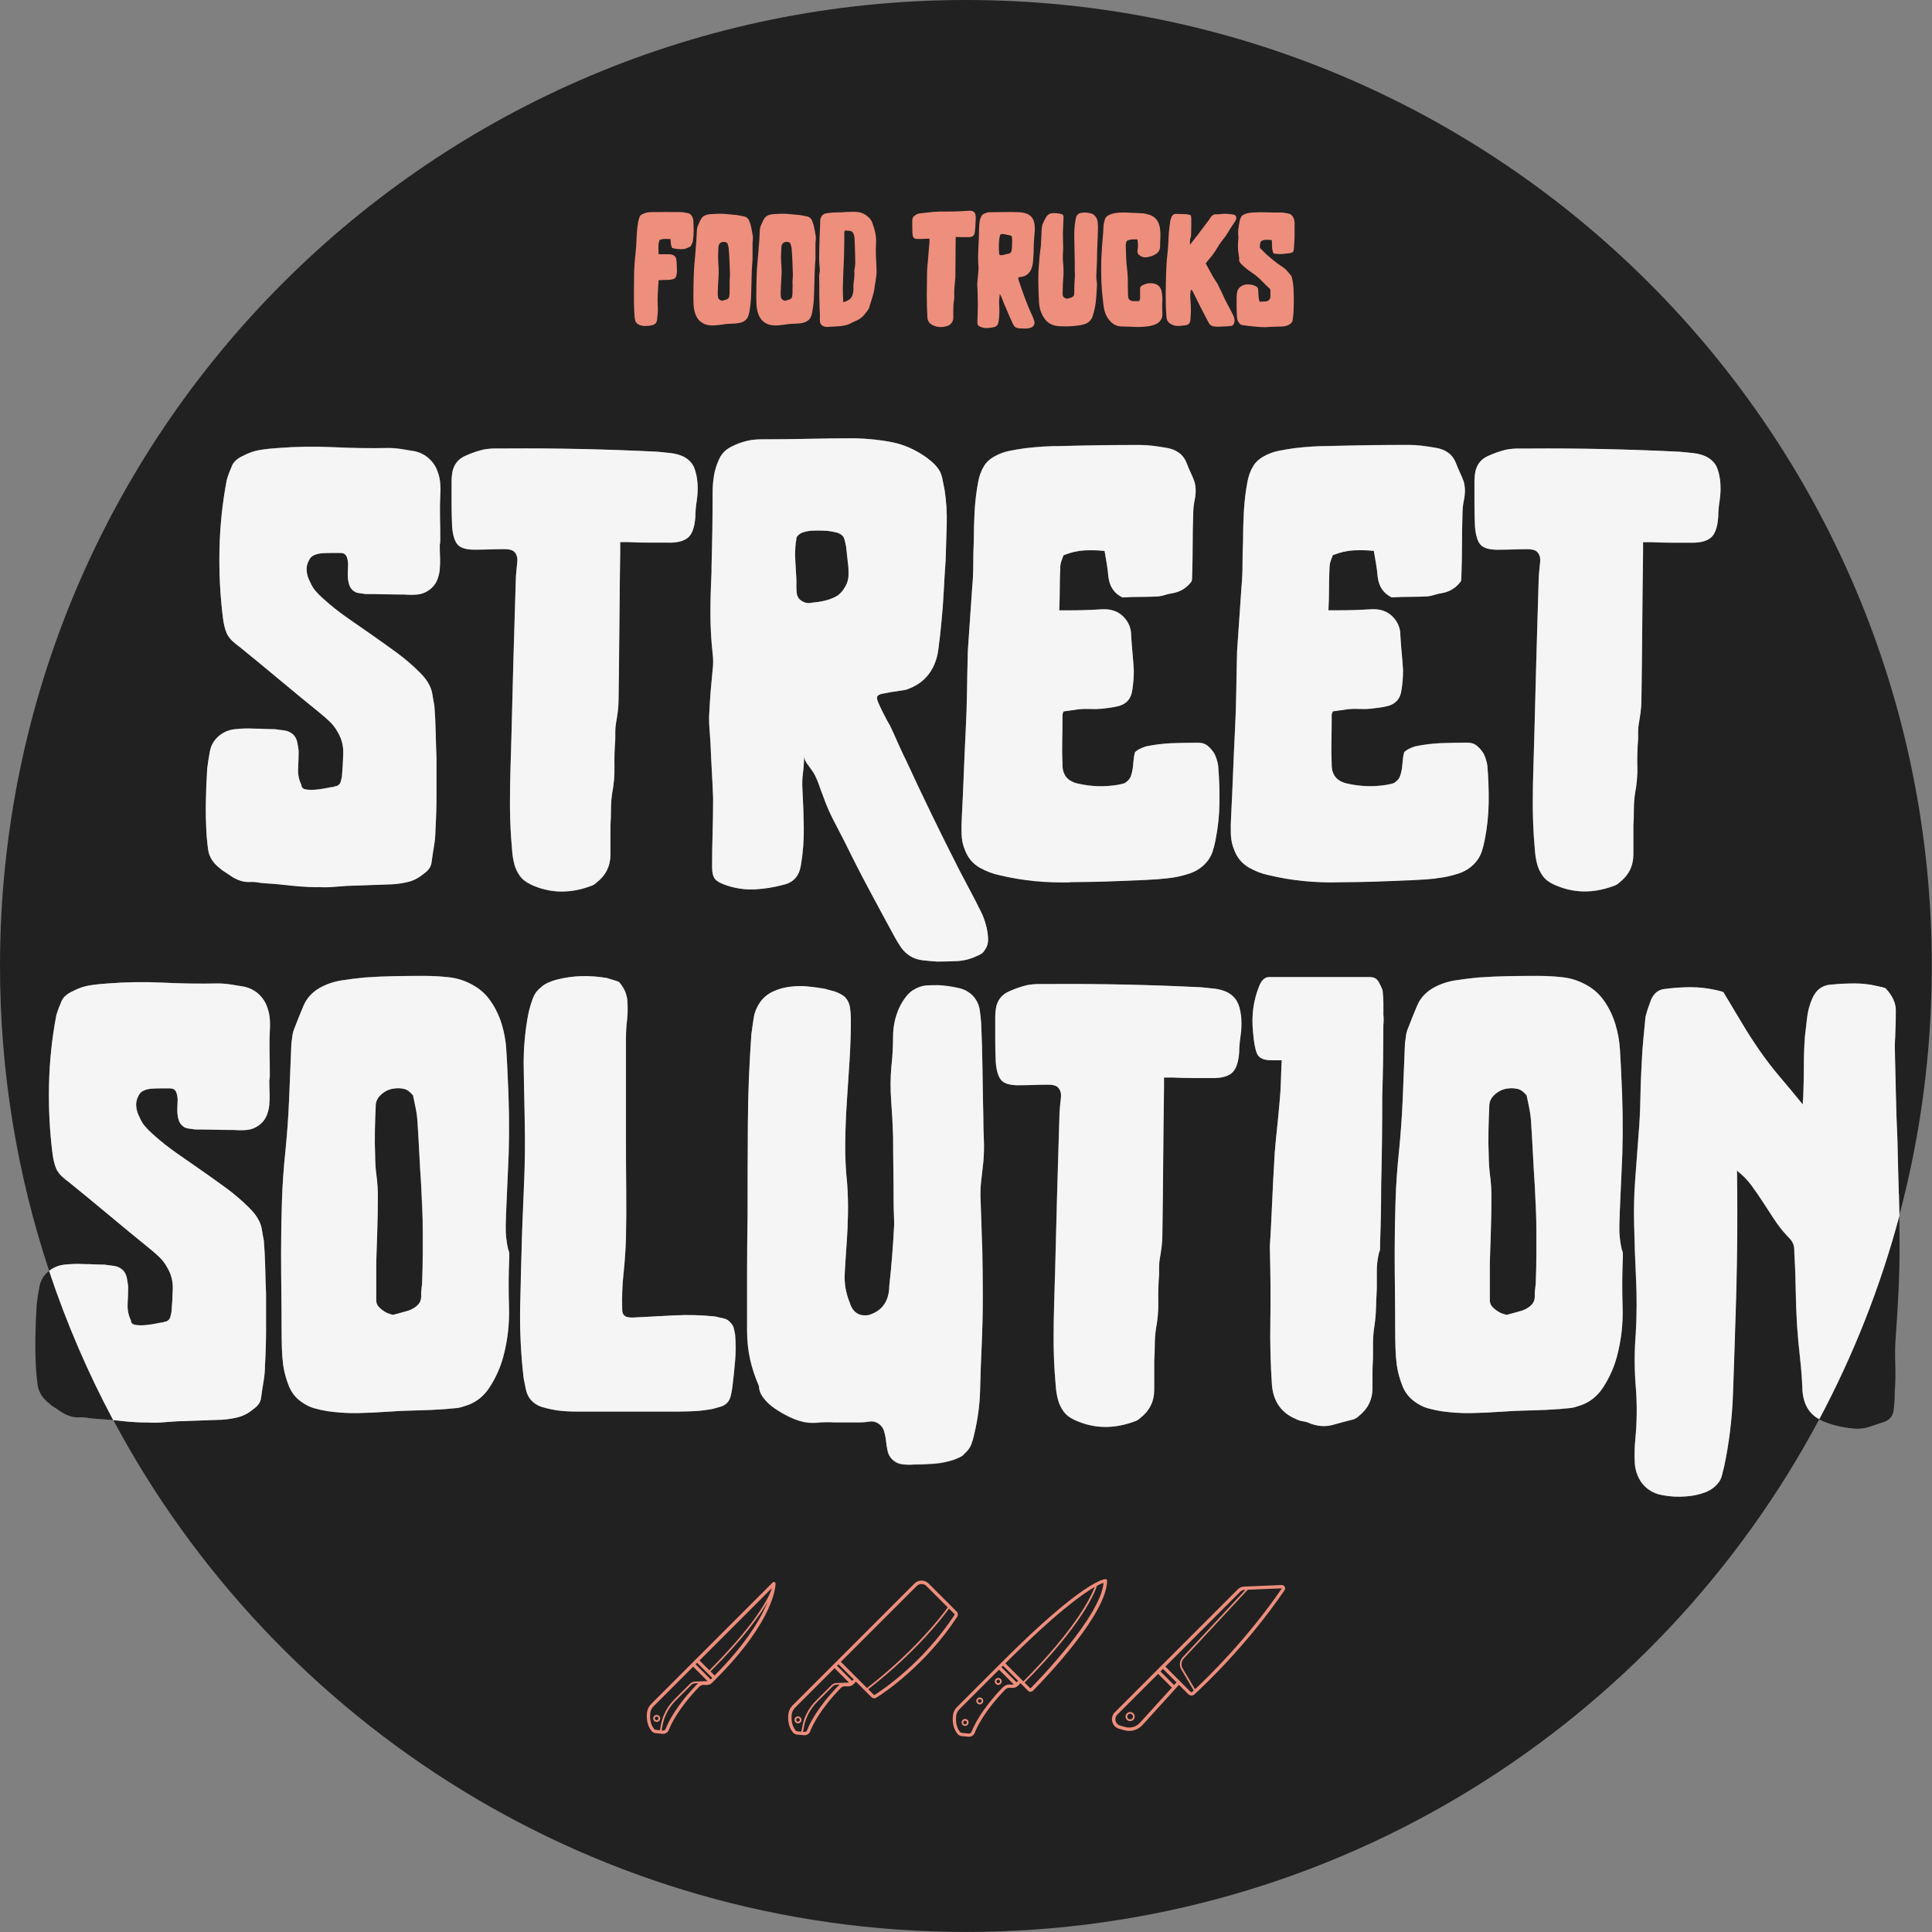<svg viewBox="0 0 374.02 374.02" xmlns="http://www.w3.org/2000/svg" data-name="Layer 2" id="Layer_2">
  <rect x="0" y="0" width="374.02" height="374.02" fill="#808080" stroke="none"/>
  <defs>
    <style>
      .cls-1 {
        fill: #212121;
      }

      .cls-2 {
        fill: #f5f5f5;
      }

      .cls-3 {
        fill: #ee8e7c;
      }
    </style>
  </defs>
  <g data-name="Layer 1" id="Layer_1-2">
    <g>
      <g>
        <path d="M297.11,229.53c-.14-2.09-.26-4.2-.37-6.33-.1-2.13-.23-4.24-.37-6.33-.07-.91-.19-1.76-.37-2.56-.17-.8-.33-1.55-.47-2.25-.56-.7-1.13-1.12-1.73-1.26-.59-.14-1.17-.17-1.73-.1-.98.07-1.85.44-2.62,1.1-.77.66-1.15,1.41-1.15,2.25-.07,1.61-.12,3.21-.16,4.81-.04,1.61-.02,3.21.05,4.81,0,1.33.09,2.63.26,3.92.17,1.29.26,2.6.26,3.92,0,2.16-.04,4.33-.1,6.49-.07,2.16-.14,4.33-.21,6.49v6.7c-.07.77.09,1.36.47,1.78.38.42.89.8,1.52,1.15.28.14.7.28,1.26.42.56-.14,1.08-.28,1.57-.42.49-.14.98-.28,1.47-.42.77-.28,1.38-.66,1.83-1.15.45-.49.64-1.15.58-1.99,0-.42.03-.85.11-1.31.07-.45.1-.89.1-1.31.07-1.6.1-3.21.1-4.81v-4.81c0-1.47-.04-2.93-.1-4.4-.07-1.47-.14-2.93-.21-4.4Z" class="cls-1"></path>
        <path d="M348.92,269.2c-.07-2.09-.23-4.2-.47-6.33-.25-2.13-.44-4.24-.58-6.33-.14-2.37-.23-4.73-.26-7.06-.04-2.34-.12-4.66-.26-6.96,0-.77-.07-1.32-.21-1.67-.14-.35-.33-.66-.58-.94-.25-.28-.51-.56-.79-.84-.84-.91-1.62-1.92-2.35-3.04-.73-1.12-1.45-2.21-2.15-3.3-.7-1.08-1.43-2.15-2.2-3.19-.77-1.05-1.64-1.95-2.62-2.72l-.21-.21c.14,9.77.03,19.54-.31,29.3-.14,4.68-.3,9.38-.47,14.13-.17,4.74-.75,9.42-1.73,14.02-.14.49-.26.98-.37,1.47-.1.49-.3.94-.58,1.36-.7.98-1.64,1.67-2.83,2.09-1.19.42-2.37.66-3.56.73-1.54.14-3.11.05-4.71-.26-1.61-.31-2.9-1.1-3.87-2.35-.84-1.19-1.29-2.51-1.36-3.98-.07-1.47-.04-2.9.1-4.29.35-3.49.38-6.94.1-10.36-.28-3.42-.28-6.84,0-10.26.21-3.56.23-7.12.05-10.67-.17-3.56-.3-7.12-.37-10.67-.07-2.86,0-5.69.21-8.48.21-2.79.42-5.62.63-8.48.21-2.37.33-4.73.37-7.06.03-2.34.12-4.69.26-7.06.07-1.53.17-3.03.31-4.5.14-1.47.28-2.93.42-4.4.14-.56.3-1.1.47-1.62.17-.52.37-1.06.58-1.62.56-1.39,1.53-2.13,2.93-2.2,1.6-.21,3.19-.31,4.76-.31s3.16.17,4.76.52c.35.07.64.14.89.21.24.07.47.14.68.21,1.19,1.95,2.34,3.87,3.45,5.76,1.12,1.88,2.3,3.73,3.56,5.55,1.26,1.82,2.6,3.56,4.03,5.23,1.43,1.67,2.88,3.42,4.34,5.23,0-.42.02-.75.05-.99.03-.24.05-.51.05-.79.07-1.88.11-3.78.11-5.7s.07-3.82.21-5.7c.14-1.26.28-2.48.42-3.66.14-1.19.45-2.37.94-3.56.77-1.81,2.06-2.76,3.87-2.83,1.47-.14,2.93-.21,4.4-.21s2.93.17,4.4.52c.35.07.66.14.94.21.28.07.49.14.63.21,1.32,1.4,1.99,2.83,1.99,4.29s-.04,2.93-.1,4.4c0,.42-.02.84-.05,1.26-.04.42-.05.84-.05,1.26.07,3.07.14,6.12.21,9.16.07,3.04.17,6.09.31,9.16.07,3.49.16,6.94.26,10.36.04,1.38.07,2.76.09,4.15,4.12-15.43,6.32-31.63,6.32-48.35C374.02,83.73,290.29,0,187.01,0S0,83.73,0,187.01c0,20.63,3.35,40.47,9.52,59.03.84-.68,1.83-1.09,2.99-1.22,1.29-.14,2.53-.17,3.72-.1.7,0,1.36.02,1.99.05.63.04,1.29.05,1.99.05.63.07,1.27.16,1.94.26.66.1,1.24.4,1.73.89.35.42.58.89.68,1.41.1.52.19,1.06.26,1.62,0,1.05-.04,2.16-.1,3.35-.07,1.19.14,2.27.63,3.24,0,.49.28.78.84.89.56.1,1.2.12,1.94.05.73-.07,1.43-.17,2.09-.31.66-.14,1.1-.21,1.31-.21.14-.07.31-.12.52-.16.21-.03.38-.12.52-.26.21-.14.35-.37.42-.68.07-.31.14-.61.21-.89.14-1.53.23-3.05.26-4.55.03-1.5-.33-2.88-1.1-4.13-.42-.77-.94-1.45-1.57-2.04-.63-.59-1.29-1.17-1.99-1.73-2.58-2.09-5.15-4.2-7.69-6.33-2.55-2.13-5.11-4.24-7.69-6.33-.49-.35-.96-.73-1.41-1.15-.45-.42-.82-.91-1.1-1.47-.35-.84-.59-1.81-.73-2.93-.56-4.4-.79-8.86-.68-13.4.1-4.53.58-9,1.41-13.4.14-.49.3-.96.47-1.41.17-.45.37-.92.58-1.41.35-.77,1.08-1.39,2.2-1.88,1.05-.56,2.13-.92,3.24-1.1,1.12-.17,2.27-.3,3.45-.37,3.56-.28,7.12-.33,10.68-.16,3.56.17,7.12.23,10.67.16.84,0,1.69.07,2.56.21.87.14,1.73.28,2.56.42,1.81.42,3.17,1.47,4.08,3.14.42.91.68,1.8.79,2.67.1.87.12,1.76.05,2.67-.07,1.47-.09,2.91-.05,4.34.03,1.43.05,2.88.05,4.34,0,.42-.04.73-.1.94,0,.77.02,1.55.05,2.35.03.8.02,1.61-.05,2.41-.07.8-.26,1.55-.58,2.25-.31.7-.82,1.29-1.52,1.78-.7.49-1.45.77-2.25.84-.8.07-1.62.07-2.46,0-1.26,0-2.53-.02-3.82-.05-1.29-.03-2.56-.05-3.82-.05-.35-.07-.7-.12-1.05-.16-.35-.03-.66-.12-.94-.26-.56-.35-.93-.82-1.1-1.41-.18-.59-.26-1.17-.26-1.73,0-.63.02-1.26.05-1.88.03-.63-.05-1.22-.26-1.78-.14-.28-.28-.45-.42-.52-.21-.14-.49-.21-.84-.21h-1.62c-.59,0-1.19.02-1.78.05-.59.04-1.13.16-1.62.37-.49.21-.84.56-1.05,1.05-.35.63-.49,1.31-.42,2.04.07.73.28,1.41.63,2.04.28.7.64,1.31,1.1,1.83.45.52.96,1.03,1.52,1.52,1.47,1.33,3,2.55,4.61,3.66,1.6,1.12,3.21,2.23,4.81,3.35,1.6,1.12,3.19,2.25,4.76,3.4,1.57,1.15,3.05,2.43,4.45,3.82.84.84,1.43,1.61,1.78,2.3.35.63.58,1.29.68,1.99.1.7.23,1.4.37,2.09.14,1.74.23,3.47.26,5.18.03,1.71.09,3.4.16,5.08v7.01c0,2.3-.07,4.61-.21,6.91,0,.98-.09,1.97-.26,2.98-.17,1.01-.33,2.04-.47,3.09-.07.91-.56,1.67-1.47,2.3-.91.77-1.87,1.29-2.88,1.57-1.01.28-2.11.45-3.3.52l-8.79.31c-.98.07-1.92.14-2.83.21-.91.07-1.85.07-2.83,0-1.19,0-2.39-.05-3.61-.16-.99-.08-1.96-.19-2.93-.3,31.47,58.96,93.58,99.1,165.09,99.1s133.72-40.2,165.16-99.24c-1.98-1.07-3.07-2.93-3.25-5.58ZM52.25,171.04c-.63-.04-1.26-.09-1.88-.16-.7-.14-1.36-.19-1.99-.16-.63.03-1.26-.05-1.88-.26-.63-.21-1.22-.51-1.78-.89-.56-.38-1.12-.75-1.67-1.1-.35-.28-.7-.58-1.05-.89-.35-.31-.66-.68-.94-1.1-.42-.63-.68-1.34-.78-2.15-.1-.8-.19-1.62-.26-2.46-.14-2.16-.19-4.33-.16-6.49.03-2.16.12-4.36.26-6.59.14-1.12.31-2.23.52-3.35.21-1.12.73-2.06,1.57-2.83.91-.84,2.01-1.32,3.3-1.47,1.29-.14,2.53-.17,3.72-.1.7,0,1.36.02,1.99.05.63.04,1.29.05,1.99.05.63.07,1.27.16,1.94.26.66.1,1.24.4,1.73.89.35.42.58.89.68,1.41.1.52.19,1.06.26,1.62,0,1.05-.04,2.16-.1,3.35-.07,1.19.14,2.27.63,3.24,0,.49.28.78.84.89.56.1,1.2.12,1.94.05.73-.07,1.43-.17,2.09-.31.66-.14,1.1-.21,1.31-.21.14-.07.31-.12.52-.16.21-.03.38-.12.52-.26.21-.14.35-.37.42-.68.07-.31.14-.61.21-.89.14-1.53.23-3.05.26-4.55.03-1.5-.33-2.88-1.1-4.13-.42-.77-.94-1.45-1.57-2.04-.63-.59-1.29-1.17-1.99-1.73-2.58-2.09-5.15-4.2-7.69-6.33-2.55-2.13-5.11-4.24-7.69-6.33-.49-.35-.96-.73-1.41-1.15-.45-.42-.82-.91-1.1-1.47-.35-.84-.59-1.81-.73-2.93-.56-4.4-.79-8.86-.68-13.4.1-4.53.58-9,1.41-13.4.14-.49.3-.96.47-1.41.17-.45.37-.92.58-1.41.35-.77,1.08-1.39,2.2-1.88,1.05-.56,2.13-.92,3.24-1.1,1.12-.17,2.27-.3,3.45-.37,3.56-.28,7.12-.33,10.68-.16,3.56.17,7.12.23,10.67.16.84,0,1.69.07,2.56.21.87.14,1.73.28,2.56.42,1.81.42,3.17,1.47,4.08,3.14.42.91.68,1.8.79,2.67.1.87.12,1.76.05,2.67-.07,1.47-.09,2.91-.05,4.34.03,1.43.05,2.88.05,4.34,0,.42-.04.73-.1.94,0,.77.02,1.55.05,2.35.03.8.02,1.61-.05,2.41-.07.8-.26,1.55-.58,2.25-.31.7-.82,1.29-1.52,1.78-.7.49-1.45.77-2.25.84-.8.07-1.62.07-2.46,0-1.26,0-2.53-.02-3.82-.05-1.29-.03-2.56-.05-3.82-.05-.35-.07-.7-.12-1.05-.16-.35-.03-.66-.12-.94-.26-.56-.35-.93-.82-1.1-1.41-.18-.59-.26-1.17-.26-1.73,0-.63.02-1.26.05-1.88.03-.63-.05-1.22-.26-1.78-.14-.28-.28-.45-.42-.52-.21-.14-.49-.21-.84-.21h-1.62c-.59,0-1.19.02-1.78.05-.59.04-1.13.16-1.62.37-.49.21-.84.56-1.05,1.05-.35.63-.49,1.31-.42,2.04.07.73.28,1.41.63,2.04.28.7.64,1.31,1.1,1.83.45.52.96,1.03,1.52,1.52,1.47,1.33,3,2.55,4.61,3.66,1.6,1.12,3.21,2.23,4.81,3.35,1.6,1.12,3.19,2.25,4.76,3.4,1.57,1.15,3.05,2.43,4.45,3.82.84.84,1.43,1.61,1.78,2.3.35.63.58,1.29.68,1.99.1.7.23,1.4.37,2.09.14,1.74.23,3.47.26,5.18.03,1.71.09,3.4.16,5.08v7.01c0,2.3-.07,4.61-.21,6.91,0,.98-.09,1.97-.26,2.98-.17,1.01-.33,2.04-.47,3.09-.07.91-.56,1.67-1.47,2.3-.91.77-1.87,1.29-2.88,1.57-1.01.28-2.11.45-3.3.52l-8.79.31c-.98.07-1.92.14-2.83.21-.91.07-1.85.07-2.83,0-1.19,0-2.39-.05-3.61-.16-1.22-.1-2.43-.23-3.61-.37-.7-.07-1.36-.12-1.99-.16ZM98.58,243.35c-.14,3.21-.16,6.44-.05,9.68.1,3.24-.26,6.44-1.1,9.58-.56,2.09-1.45,4.08-2.67,5.97-1.22,1.88-2.88,3.1-4.97,3.66-.56.21-1.13.33-1.73.37-.59.03-1.17.09-1.73.16-1.88.14-3.79.23-5.7.26-1.92.03-3.82.12-5.7.26-1.95.14-3.87.23-5.76.26-1.88.03-3.8-.09-5.76-.37-.91-.14-1.78-.33-2.62-.58-.84-.25-1.64-.65-2.41-1.2-1.12-.77-1.94-1.8-2.46-3.09-.52-1.29-.89-2.63-1.1-4.03-.14-1.12-.23-2.23-.26-3.35-.04-1.12-.05-2.27-.05-3.45,0-2.51-.02-5.02-.05-7.54-.04-2.51-.05-5.02-.05-7.54,0-3.28.05-6.54.16-9.79.1-3.24.33-6.51.68-9.79.35-3.49.59-6.96.73-10.41.14-3.45.28-6.92.42-10.41.07-.56.14-1.08.21-1.57.07-.49.21-.98.42-1.47.56-1.47,1.13-2.89,1.73-4.29.59-1.4,1.59-2.51,2.98-3.35,1.32-.77,2.76-1.27,4.29-1.52,1.53-.24,3.07-.44,4.6-.58,1.95-.14,3.87-.23,5.76-.26,1.88-.03,3.77-.05,5.65-.05,1.6,0,3.21.09,4.81.26,1.6.18,3.1.65,4.5,1.41,1.47.77,2.67,1.83,3.61,3.19.94,1.36,1.66,2.84,2.15,4.45.49,1.61.78,3.23.89,4.87.1,1.64.19,3.26.26,4.87.14,2.58.23,5.15.26,7.69.03,2.55.02,5.11-.05,7.69-.07,1.61-.14,3.19-.21,4.76-.07,1.57-.14,3.16-.21,4.76-.07,1.47-.12,2.95-.16,4.45-.04,1.5.12,3.02.47,4.55.14.28.21.54.21.79v.68ZM99.55,167.27c-.21-.8-.35-1.66-.42-2.56-.07-.91-.14-1.81-.21-2.72-.14-2.16-.21-4.33-.21-6.49s.03-4.36.1-6.59c.14-4.53.26-9.02.37-13.45.1-4.43.23-8.91.37-13.45l.31-10.36c.07-.98.16-1.9.26-2.77.1-.87-.09-1.55-.58-2.04-.35-.35-.98-.52-1.88-.52s-1.8.02-2.67.05c-.87.04-1.73.05-2.56.05-1.82.07-3.05-.21-3.72-.84-.66-.63-1.06-1.85-1.2-3.66-.07-1.47-.1-2.91-.1-4.34v-4.34c0-.35.02-.7.05-1.05.03-.35.09-.7.16-1.05.35-1.32,1.13-2.27,2.35-2.83,1.22-.56,2.42-.98,3.61-1.26.77-.14,1.52-.21,2.25-.21h2.25c9.7-.07,19.43.14,29.2.63.84.07,1.69.16,2.56.26.87.1,1.69.33,2.46.68,1.05.56,1.74,1.29,2.09,2.2.35.91.56,1.92.63,3.04.07,1.12.02,2.23-.16,3.35-.17,1.12-.26,2.13-.26,3.04-.14,2.09-.65,3.47-1.52,4.13-.87.66-2.18.96-3.92.89h-3.72c-1.22,0-2.46-.03-3.72-.1h-1.67v1.88c-.07,4.81-.12,9.59-.16,14.34-.04,4.75-.09,9.52-.16,14.34,0,.77-.05,1.55-.16,2.35-.1.8-.23,1.59-.37,2.36-.07.49-.1.96-.1,1.41v1.41c-.14,1.82-.19,3.59-.16,5.34.03,1.74-.12,3.52-.47,5.34-.14.98-.21,1.99-.21,3.04s-.04,2.06-.1,3.04v5.65c0,2.23-.91,4.05-2.72,5.44-.28.28-.63.49-1.05.63-4.12,1.53-8.02,1.43-11.72-.31-.91-.42-1.61-.98-2.09-1.67-.49-.7-.84-1.45-1.05-2.25ZM142.33,263.44c-.14,1.67-.31,3.35-.52,5.02-.07.56-.17,1.13-.31,1.73-.14.59-.38,1.06-.73,1.41-.35.35-.77.59-1.26.73-.49.14-.98.28-1.47.42-1.12.21-2.2.35-3.24.42-1.05.07-2.16.1-3.35.1h-20.09c-1.12,0-2.23-.07-3.35-.21-.98-.14-1.95-.35-2.93-.63-.98-.28-1.78-.8-2.41-1.57-.42-.56-.7-1.19-.84-1.88-.14-.7-.28-1.39-.42-2.09-.56-4.67-.78-9.42-.68-14.23.1-4.81.23-9.56.37-14.23.14-3.49.28-6.94.42-10.36.14-3.42.17-6.87.1-10.36-.07-3.63-.14-7.26-.21-10.88-.07-3.63.24-7.22.94-10.78.21-.91.47-1.8.79-2.67.31-.87.82-1.59,1.52-2.15.42-.42.91-.75,1.47-.99.56-.24,1.12-.44,1.67-.58,1.6-.42,3.23-.64,4.87-.68,1.64-.03,3.26.09,4.87.37.42.14.82.26,1.2.37.38.1.75.23,1.1.37.98,1.12,1.52,2.3,1.62,3.56.1,1.26.09,2.55-.05,3.87-.14,1.19-.21,2.36-.21,3.51v19.41c0,3.28.02,6.51.05,9.68.03,3.18.02,6.4-.05,9.68-.07,2.23-.23,4.48-.47,6.75-.25,2.27-.33,4.55-.26,6.86,0,.56.1.94.31,1.15l.21.21c.28.21.77.31,1.47.31,2.65-.14,5.32-.28,8.01-.42,2.69-.14,5.35-.07,8.01.21.56.14,1.1.26,1.62.37.52.1.96.37,1.31.78.35.35.58.73.68,1.15.1.42.19.84.26,1.26.14,1.67.14,3.35,0,5.02ZM190.36,225.03c-.14,1.26-.28,2.5-.42,3.72-.14,1.22-.17,2.46-.1,3.72.07,1.61.12,3.16.16,4.66.03,1.5.09,3.02.16,4.55.07,3.14.1,6.26.1,9.37s-.07,6.23-.21,9.37c-.14,2.93-.24,5.83-.31,8.69-.07,2.86-.45,5.72-1.14,8.58-.14.7-.33,1.36-.57,1.99-.24.63-.64,1.19-1.2,1.67-.28.35-.61.61-.99.79-.38.17-.74.33-1.09.47-1.25.42-2.53.68-3.85.79-1.32.1-2.63.16-3.95.16-.76.07-1.53.05-2.29-.05-.76-.1-1.42-.44-1.98-.99-.42-.42-.7-.94-.84-1.57-.14-.63-.25-1.27-.31-1.94-.07-.66-.19-1.29-.37-1.88-.18-.59-.51-1.06-.99-1.41-.56-.42-1.17-.58-1.83-.47-.66.1-1.31.16-1.94.16h-4.92c-1.05-.07-2.13-.05-3.24.05-1.12.1-2.16.02-3.14-.26-.63-.14-1.41-.44-2.35-.89-.94-.45-1.85-.98-2.72-1.57-.87-.59-1.61-1.27-2.2-2.04-.59-.77-.89-1.53-.89-2.3-.77-1.74-1.34-3.49-1.73-5.23-.38-1.74-.58-3.56-.58-5.44v-11.25c0-3.73.03-7.48.1-11.25,0-5.93.02-11.77.05-17.53.03-5.76.26-11.56.68-17.43.14-1.12.3-2.2.47-3.24.17-1.05.58-2.02,1.2-2.93.63-.91,1.47-1.6,2.51-2.09,1.05-.49,2.16-.8,3.35-.94,1.12-.14,2.23-.16,3.35-.05,1.12.1,2.27.26,3.45.47.42.14.85.26,1.31.37.45.1.89.26,1.31.47.56.28.98.56,1.26.84.49.56.78,1.22.89,1.99.1.77.16,1.54.16,2.3,0,2.65-.09,5.3-.26,7.95-.17,2.65-.35,5.3-.52,7.95-.18,2.65-.28,5.3-.31,7.95-.04,2.65.09,5.27.37,7.85.14,1.88.19,3.82.16,5.81-.04,1.99-.12,3.92-.26,5.81-.14,1.95-.26,3.89-.37,5.81-.1,1.92.23,3.82.99,5.7.35,1.12.94,1.85,1.78,2.2.35.14.73.21,1.15.21s.8-.07,1.15-.21c1.53-.56,2.58-1.57,3.14-3.03.28-.77.42-1.6.42-2.51.42-3.77.73-7.67.94-11.72,0-.77-.02-1.52-.05-2.25-.04-.73-.05-1.48-.05-2.25,0-2.09-.02-4.2-.05-6.33-.04-2.13-.05-4.24-.05-6.33-.07-2.23-.19-4.52-.37-6.85-.17-2.34-.16-4.62.05-6.86.21-1.81.31-3.68.31-5.6s.38-3.75,1.14-5.49c.35-.77.8-1.52,1.35-2.25.55-.73,1.21-1.27,1.98-1.62.69-.35,1.39-.54,2.08-.58.69-.03,1.42-.05,2.18-.05,1.39.07,2.74.26,4.06.58,1.32.31,2.36.99,3.12,2.04.49.7.78,1.45.88,2.25.1.8.19,1.59.26,2.35.14,3.07.23,6.09.26,9.05.03,2.97.09,5.98.16,9.05,0,1.47.03,2.95.1,4.45.07,1.5.03,3.02-.1,4.55ZM190.6,183.96c-.14.28-.35.51-.63.68-.28.17-.59.33-.94.47-1.19.56-2.43.87-3.72.94-1.29.07-2.6.1-3.92.1-.98-.07-1.92-.16-2.83-.26-.91-.1-1.74-.4-2.51-.89-.7-.49-1.26-1.05-1.67-1.67-.42-.63-.8-1.26-1.15-1.88-1.67-3.07-3.31-6.11-4.92-9.11-1.61-3-3.18-6.07-4.71-9.21-.77-1.47-1.54-2.95-2.3-4.45-.77-1.5-1.43-3.05-1.99-4.66-.28-.7-.52-1.36-.73-1.99-.21-.63-.49-1.29-.84-1.99-.21-.42-.61-1.01-1.2-1.78-.59-.77-.89-1.39-.89-1.88,0,1.12-.07,2.2-.21,3.24-.14,1.05-.17,2.13-.1,3.24.14,2.44.23,4.9.26,7.38.03,2.48-.16,4.94-.58,7.38-.35,2.02-1.47,3.24-3.35,3.66-1.82.49-3.65.78-5.49.89-1.85.1-3.72-.16-5.6-.79-1.05-.35-1.76-.75-2.15-1.2-.38-.45-.58-1.24-.58-2.36,0-2.23.03-4.45.1-6.65.07-2.2.1-4.41.1-6.65-.07-1.81-.16-3.63-.26-5.44-.1-1.81-.19-3.63-.26-5.44-.07-.98-.14-1.95-.21-2.93-.07-.98-.07-1.95,0-2.93.07-1.39.16-2.74.26-4.03.1-1.29.23-2.63.37-4.03.14-1.05.14-2.13,0-3.24-.28-2.58-.42-5.16-.42-7.74s.07-5.2.21-7.85v-1.15c.07-2.44.12-4.83.16-7.17.03-2.34.05-4.69.05-7.06,0-1.19.09-2.32.26-3.4.17-1.08.51-2.15.99-3.19.49-1.12,1.32-1.95,2.51-2.51,1.81-.91,3.66-1.36,5.55-1.36,3.14,0,6.21-.03,9.21-.1,3-.07,6.03-.1,9.11-.1,2.65.07,5.08.33,7.27.79,2.2.45,4.34,1.41,6.44,2.88.35.28.7.56,1.05.84.35.28.66.59.94.94.56.63.92,1.34,1.1,2.15.17.8.33,1.59.47,2.35.35,2.23.49,4.5.42,6.8-.07,2.3-.14,4.57-.21,6.8-.14,2.02-.26,4.07-.37,6.12-.1,2.06-.26,4.1-.47,6.12-.14,1.61-.33,3.31-.58,5.13-.25,1.82-.86,3.39-1.83,4.71-1.05,1.4-2.51,2.41-4.4,3.04-.28.07-.7.14-1.26.21-.56.07-1.14.16-1.73.26-.59.1-1.13.21-1.62.31-.49.1-.8.26-.94.47-.14.21-.1.58.1,1.1.21.52.47,1.1.79,1.73s.61,1.2.89,1.73c.28.52.49.89.63,1.1.56,1.19,1.08,2.34,1.57,3.45.49,1.12,1.01,2.23,1.57,3.35,3.28,7.12,6.7,14.16,10.26,21.14l3.14,5.97c.28.56.63,1.26,1.05,2.09.42.84.75,1.71.99,2.62.24.91.38,1.8.42,2.67.03.87-.19,1.62-.68,2.25ZM189.66,167.95c-1.33-.77-2.27-1.88-2.83-3.35-.42-.98-.65-2.02-.68-3.14-.04-1.12-.02-2.23.05-3.35.14-2.72.26-5.46.37-8.22.1-2.76.23-5.53.37-8.32.14-2.58.23-5.16.26-7.74.03-2.58.09-5.2.16-7.85.14-2.02.28-4.06.42-6.12.14-2.06.28-4.1.42-6.12.14-1.47.21-2.95.21-4.45s.03-2.98.1-4.45c0-1.95.05-3.89.16-5.81.1-1.92.33-3.82.68-5.7.21-1.19.59-2.23,1.15-3.14.42-.7,1.05-1.29,1.88-1.78.98-.56,1.99-.94,3.04-1.15s2.09-.38,3.14-.52c1.19-.14,2.34-.24,3.45-.31,1.12-.07,2.23-.1,3.35-.1,2.58-.07,5.14-.12,7.69-.16,2.55-.03,5.08-.05,7.59-.05.84,0,1.67.05,2.51.16.84.1,1.67.23,2.51.37.98.14,1.81.45,2.51.94.7.49,1.22,1.19,1.57,2.09.21.56.45,1.13.73,1.73.28.59.52,1.17.73,1.73.35,1.12.35,2.44,0,3.98-.07.42-.12.82-.16,1.2-.04.38-.05.79-.05,1.2-.07,2.02-.11,4.01-.11,5.97s-.04,3.94-.1,5.97c0,.49-.04.84-.1,1.05-.91,1.26-2.13,2.02-3.66,2.3-.49.07-.94.17-1.36.31-.42.14-.87.25-1.36.31-1.19.07-2.35.1-3.51.1s-2.32.04-3.51.1c-1.61-.77-2.51-2.13-2.72-4.08-.07-.84-.17-1.66-.31-2.46-.14-.8-.28-1.62-.42-2.46-1.33-.14-2.63-.17-3.92-.1-1.29.07-2.63.38-4.03.94-.14.35-.28.73-.42,1.15-.14.42-.21.84-.21,1.26-.07,1.4-.1,2.77-.1,4.13s-.04,2.74-.1,4.13h1.67c1.19,0,2.32-.02,3.4-.05,1.08-.03,2.18-.09,3.3-.16,1.67-.07,3.02.4,4.03,1.41,1.01,1.01,1.52,2.22,1.52,3.61.07,1.19.16,2.32.26,3.4.1,1.08.19,2.22.26,3.4,0,1.33-.1,2.62-.31,3.87-.21,1.61-1.08,2.62-2.62,3.04-.56.14-1.1.25-1.62.31-.52.07-1.06.14-1.62.21-.77.07-1.52.09-2.25.05-.73-.03-1.48-.02-2.25.05-.49.07-.96.14-1.41.21-.45.07-.96.14-1.52.21-.14.28-.21.52-.21.73,0,1.61-.02,3.21-.05,4.81-.04,1.61-.02,3.21.05,4.81,0,2.02,1.05,3.24,3.14,3.66,2.51.56,5.02.63,7.54.21.35-.07.68-.14.99-.21.31-.07.61-.24.89-.52.35-.28.59-.64.73-1.1.14-.45.24-.89.31-1.31.07-.56.12-1.08.16-1.57.03-.49.12-1.01.26-1.57.35-.42,1.05-.8,2.09-1.15,1.67-.35,3.35-.56,5.02-.63,1.67-.07,3.38-.1,5.13-.1.77,0,1.4.21,1.88.63.49.42.91.91,1.26,1.47.35.7.59,1.47.73,2.3.21,2.44.3,4.87.26,7.27-.04,2.41-.3,4.83-.78,7.27-.14.7-.31,1.38-.52,2.04-.21.66-.52,1.27-.94,1.83-.91,1.19-2.09,2.02-3.56,2.51-1.47.49-2.93.8-4.4.94-1.19.14-2.6.24-4.24.31-1.64.07-3.33.14-5.08.21-1.75.07-3.45.12-5.13.16-1.67.03-3.07.05-4.19.05-4.75.14-9.31-.31-13.71-1.36-.7-.14-1.36-.33-1.99-.58-.63-.25-1.26-.54-1.88-.89ZM240.13,200.65c-.17,1.12-.26,2.13-.26,3.04-.14,2.09-.65,3.47-1.52,4.13-.87.66-2.18.96-3.92.89h-3.72c-1.22,0-2.46-.03-3.72-.1h-1.67v1.88c-.07,4.81-.12,9.59-.16,14.34-.04,4.75-.09,9.52-.16,14.34,0,.77-.05,1.55-.16,2.35-.1.8-.23,1.59-.37,2.36-.07.49-.1.96-.1,1.41v1.41c-.14,1.82-.19,3.59-.16,5.34.03,1.74-.12,3.52-.47,5.34-.14.98-.21,1.99-.21,3.04s-.04,2.06-.11,3.04v5.65c0,2.23-.91,4.05-2.72,5.44-.28.28-.63.49-1.05.63-4.12,1.53-8.02,1.43-11.72-.31-.91-.42-1.61-.98-2.09-1.67-.49-.7-.84-1.45-1.05-2.25-.21-.8-.35-1.66-.42-2.56-.07-.91-.14-1.81-.21-2.72-.14-2.16-.21-4.33-.21-6.49s.03-4.36.1-6.59c.14-4.53.26-9.02.37-13.45.1-4.43.23-8.91.37-13.45l.31-10.36c.07-.98.16-1.9.26-2.77.1-.87-.09-1.55-.58-2.04-.35-.35-.98-.52-1.88-.52s-1.8.02-2.67.05c-.87.04-1.73.05-2.56.05-1.82.07-3.05-.21-3.72-.84-.66-.63-1.06-1.85-1.2-3.66-.07-1.47-.1-2.91-.1-4.34v-4.34c0-.35.02-.7.05-1.05.03-.35.09-.7.16-1.05.35-1.32,1.13-2.27,2.35-2.83,1.22-.56,2.42-.98,3.61-1.26.77-.14,1.52-.21,2.25-.21h2.25c9.7-.07,19.43.14,29.2.63.84.07,1.69.16,2.56.26.87.1,1.69.33,2.46.68,1.05.56,1.74,1.29,2.09,2.2.35.91.56,1.92.63,3.04.07,1.12.02,2.23-.16,3.35ZM267.81,198.45c0,2.3-.02,4.6-.05,6.91-.04,2.3-.09,4.61-.16,6.91,0,2.93-.02,5.81-.05,8.63-.04,2.83-.09,5.67-.16,8.53,0,1.88-.02,3.77-.05,5.65-.04,1.88-.09,3.77-.16,5.65v.94c0,.28-.07.56-.21.84-.28,1.19-.42,2.34-.42,3.45v3.45c-.07,1.33-.12,2.62-.16,3.87-.04,1.26-.16,2.55-.37,3.87-.14.98-.21,1.94-.21,2.88v2.88c-.07.98-.1,1.95-.1,2.93v2.93c0,2.16-.87,3.94-2.62,5.34-.14.14-.3.26-.47.37-.18.1-.33.19-.47.26-1.4.35-2.77.71-4.13,1.1-1.36.38-2.81.3-4.34-.26-.42-.21-.87-.35-1.36-.42-.49-.07-.94-.21-1.36-.42-2.86-1.19-4.43-3.38-4.71-6.59-.28-4.05-.38-8.18-.31-12.4.07-4.22.03-9.02-.1-14.39.14-2.16.28-4.85.42-8.06.14-3.21.31-6.56.52-10.05.14-1.67.3-3.33.47-4.97.17-1.64.33-3.26.47-4.87.14-1.39.23-2.76.26-4.08.03-1.32.09-2.69.16-4.08h-1.99c-1.54,0-2.48-.45-2.83-1.36-.35-.91-.59-2.27-.73-4.08-.35-3.21.07-6.24,1.26-9.1.28-.63.59-1.05.94-1.26.21-.21.59-.31,1.15-.31h19.05c.21,0,.43.02.68.05.24.04.47.12.68.26.28.21.52.52.73.94.14.28.28.58.42.89.14.31.21.65.21.99.07.63.11,1.26.11,1.88v2.2c.07.7.07,1.4,0,2.09ZM263.55,170.72c-1.67.03-3.07.05-4.19.05-4.75.14-9.31-.31-13.71-1.36-.7-.14-1.36-.33-1.99-.58-.63-.25-1.26-.54-1.88-.89-1.33-.77-2.27-1.88-2.83-3.35-.42-.98-.65-2.02-.68-3.14-.04-1.12-.02-2.23.05-3.35.14-2.72.26-5.46.37-8.22.1-2.76.23-5.53.37-8.32.14-2.58.23-5.16.26-7.74.03-2.58.09-5.2.16-7.85.14-2.02.28-4.06.42-6.12.14-2.06.28-4.1.42-6.12.14-1.47.21-2.95.21-4.45s.03-2.98.1-4.45c0-1.95.05-3.89.16-5.81.11-1.92.33-3.82.68-5.7.21-1.19.59-2.23,1.15-3.14.42-.7,1.05-1.29,1.88-1.78.98-.56,1.99-.94,3.04-1.15s2.09-.38,3.14-.52c1.19-.14,2.34-.24,3.45-.31,1.12-.07,2.23-.1,3.35-.1,2.58-.07,5.15-.12,7.69-.16,2.55-.03,5.08-.05,7.59-.05.84,0,1.67.05,2.51.16.84.1,1.67.23,2.51.37.98.14,1.81.45,2.51.94.7.49,1.22,1.19,1.57,2.09.21.56.45,1.13.73,1.73.28.59.52,1.17.73,1.73.35,1.12.35,2.44,0,3.98-.07.42-.12.82-.16,1.2-.04.38-.05.79-.05,1.2-.07,2.02-.1,4.01-.1,5.97s-.04,3.94-.11,5.97c0,.49-.04.84-.1,1.05-.91,1.26-2.13,2.02-3.66,2.3-.49.07-.94.17-1.36.31-.42.14-.87.25-1.36.31-1.19.07-2.35.1-3.51.1s-2.32.04-3.51.1c-1.61-.77-2.51-2.13-2.72-4.08-.07-.84-.17-1.66-.31-2.46-.14-.8-.28-1.62-.42-2.46-1.33-.14-2.63-.17-3.92-.1-1.29.07-2.63.38-4.03.94-.14.35-.28.73-.42,1.15-.14.42-.21.84-.21,1.26-.07,1.4-.1,2.77-.1,4.13s-.04,2.74-.11,4.13h1.67c1.19,0,2.32-.02,3.4-.05,1.08-.03,2.18-.09,3.3-.16,1.67-.07,3.02.4,4.03,1.41,1.01,1.01,1.52,2.22,1.52,3.61.07,1.19.16,2.32.26,3.4.1,1.08.19,2.22.26,3.4,0,1.33-.1,2.62-.31,3.87-.21,1.61-1.08,2.62-2.62,3.04-.56.14-1.1.25-1.62.31-.52.07-1.06.14-1.62.21-.77.07-1.52.09-2.25.05-.73-.03-1.48-.02-2.25.05-.49.07-.96.14-1.41.21-.45.07-.96.14-1.52.21-.14.28-.21.52-.21.73,0,1.61-.02,3.21-.05,4.81-.04,1.61-.02,3.21.05,4.81,0,2.02,1.05,3.24,3.14,3.66,2.51.56,5.02.63,7.54.21.35-.07.68-.14.99-.21.31-.07.61-.24.89-.52.35-.28.59-.64.73-1.1.14-.45.24-.89.31-1.31.07-.56.12-1.08.16-1.57.03-.49.12-1.01.26-1.57.35-.42,1.05-.8,2.09-1.15,1.67-.35,3.35-.56,5.02-.63,1.67-.07,3.38-.1,5.13-.1.77,0,1.39.21,1.88.63.49.42.91.91,1.26,1.47.35.7.59,1.47.73,2.3.21,2.44.3,4.87.26,7.27-.04,2.41-.3,4.83-.79,7.27-.14.7-.31,1.38-.52,2.04-.21.66-.52,1.27-.94,1.83-.91,1.19-2.09,2.02-3.56,2.51-1.47.49-2.93.8-4.4.94-1.19.14-2.6.24-4.24.31-1.64.07-3.33.14-5.08.21-1.75.07-3.45.12-5.13.16ZM314.17,243.35c-.14,3.21-.16,6.44-.05,9.68.11,3.24-.26,6.44-1.1,9.58-.56,2.09-1.45,4.08-2.67,5.97-1.22,1.88-2.88,3.1-4.97,3.66-.56.21-1.13.33-1.73.37-.59.03-1.17.09-1.73.16-1.88.14-3.79.23-5.7.26-1.92.03-3.82.12-5.7.26-1.95.14-3.87.23-5.76.26-1.88.03-3.8-.09-5.76-.37-.91-.14-1.78-.33-2.62-.58-.84-.25-1.64-.65-2.41-1.2-1.12-.77-1.94-1.8-2.46-3.09-.52-1.29-.89-2.63-1.1-4.03-.14-1.12-.23-2.23-.26-3.35-.04-1.12-.05-2.27-.05-3.45,0-2.51-.02-5.02-.05-7.54-.04-2.51-.05-5.02-.05-7.54,0-3.28.05-6.54.16-9.79s.33-6.51.68-9.79c.35-3.49.59-6.96.73-10.41.14-3.45.28-6.92.42-10.41.07-.56.14-1.08.21-1.57.07-.49.21-.98.42-1.47.56-1.47,1.13-2.89,1.73-4.29.59-1.4,1.59-2.51,2.98-3.35,1.33-.77,2.76-1.27,4.29-1.52,1.53-.24,3.07-.44,4.61-.58,1.95-.14,3.87-.23,5.76-.26,1.88-.03,3.77-.05,5.65-.05,1.6,0,3.21.09,4.81.26,1.6.18,3.1.65,4.5,1.41,1.47.77,2.67,1.83,3.61,3.19.94,1.36,1.66,2.84,2.15,4.45.49,1.61.79,3.23.89,4.87.1,1.64.19,3.26.26,4.87.14,2.58.23,5.15.26,7.69.03,2.55.02,5.11-.05,7.69-.07,1.61-.14,3.19-.21,4.76-.07,1.57-.14,3.16-.21,4.76-.07,1.47-.12,2.95-.16,4.45-.04,1.5.12,3.02.47,4.55.14.28.21.54.21.79v.68ZM316.19,159.79v5.65c0,2.23-.91,4.05-2.72,5.44-.28.28-.63.49-1.05.63-4.12,1.53-8.02,1.43-11.72-.31-.91-.42-1.61-.98-2.09-1.67-.49-.7-.84-1.45-1.05-2.25-.21-.8-.35-1.66-.42-2.56-.07-.91-.14-1.81-.21-2.72-.14-2.16-.21-4.33-.21-6.49s.03-4.36.11-6.59c.14-4.53.26-9.02.37-13.45.11-4.43.23-8.91.37-13.45l.31-10.36c.07-.98.16-1.9.26-2.77.1-.87-.09-1.55-.58-2.04-.35-.35-.98-.52-1.88-.52s-1.8.02-2.67.05c-.87.04-1.73.05-2.56.05-1.82.07-3.05-.21-3.72-.84-.66-.63-1.06-1.85-1.2-3.66-.07-1.47-.1-2.91-.1-4.34v-4.34c0-.35.02-.7.05-1.05.03-.35.09-.7.16-1.05.35-1.32,1.13-2.27,2.35-2.83,1.22-.56,2.42-.98,3.61-1.26.77-.14,1.52-.21,2.25-.21h2.25c9.7-.07,19.43.14,29.2.63.84.07,1.69.16,2.56.26.87.1,1.69.33,2.46.68,1.05.56,1.74,1.29,2.09,2.2.35.91.56,1.92.63,3.04.07,1.12.02,2.23-.16,3.35-.18,1.12-.26,2.13-.26,3.04-.14,2.09-.65,3.47-1.52,4.13-.87.66-2.18.96-3.93.89h-3.72c-1.22,0-2.46-.03-3.71-.1h-1.67v1.88c-.07,4.81-.12,9.59-.16,14.34-.04,4.75-.09,9.52-.16,14.34,0,.77-.05,1.55-.16,2.35-.1.8-.23,1.59-.37,2.36-.07.49-.11.96-.11,1.41v1.41c-.14,1.82-.19,3.59-.16,5.34.03,1.74-.12,3.52-.47,5.34-.14.98-.21,1.99-.21,3.04s-.04,2.06-.1,3.04Z" class="cls-1"></path>
        <path d="M81.52,229.53c-.14-2.09-.26-4.2-.37-6.33-.1-2.13-.23-4.24-.37-6.33-.07-.91-.19-1.76-.37-2.56-.18-.8-.33-1.55-.47-2.25-.56-.7-1.13-1.12-1.73-1.26-.59-.14-1.17-.17-1.73-.1-.98.07-1.85.44-2.62,1.1-.77.66-1.15,1.41-1.15,2.25-.07,1.61-.12,3.21-.16,4.81-.04,1.61-.02,3.21.05,4.81,0,1.33.09,2.63.26,3.92.17,1.29.26,2.6.26,3.92,0,2.16-.04,4.33-.1,6.49-.07,2.16-.14,4.33-.21,6.49v6.7c-.07.77.09,1.36.47,1.78.38.42.89.8,1.52,1.15.28.14.7.28,1.26.42.56-.14,1.08-.28,1.57-.42.49-.14.98-.28,1.47-.42.77-.28,1.38-.66,1.83-1.15.45-.49.64-1.15.58-1.99,0-.42.03-.85.1-1.31.07-.45.1-.89.1-1.31.07-1.6.1-3.21.1-4.81v-4.81c0-1.47-.04-2.93-.1-4.4-.07-1.47-.14-2.93-.21-4.4Z" class="cls-1"></path>
        <path d="M163.81,105.78c-.07-.35-.14-.68-.21-.99-.07-.31-.18-.61-.31-.89-.35-.42-.82-.7-1.41-.84-.59-.14-1.17-.24-1.73-.31-1.12-.07-2.23-.07-3.35,0-.49.07-.94.17-1.36.31-.42.14-.77.38-1.05.73-.14.14-.21.31-.21.52s-.04.42-.1.63c-.14,1.19-.18,2.39-.1,3.61.07,1.22.14,2.43.21,3.61v1.2c0,.45.02.89.05,1.31.03.42.16.79.37,1.1.21.31.56.58,1.05.79.49.21,1.01.25,1.57.1.91-.07,1.78-.21,2.62-.42s1.6-.52,2.3-.94c.56-.42.98-.87,1.26-1.36.56-.77.85-1.62.89-2.56.03-.94-.02-1.87-.16-2.77l-.31-2.83Z" class="cls-1"></path>
        <path d="M61.46,171.72c.98.07,1.92.07,2.83,0,.91-.07,1.85-.14,2.83-.21l8.79-.31c1.19-.07,2.28-.25,3.3-.52,1.01-.28,1.97-.8,2.88-1.57.91-.63,1.4-1.39,1.47-2.3.14-1.05.3-2.08.47-3.09.17-1.01.26-2,.26-2.98.14-2.3.21-4.61.21-6.91v-7.01c-.07-1.67-.12-3.37-.16-5.08-.04-1.71-.12-3.44-.26-5.18-.14-.7-.26-1.39-.37-2.09-.1-.7-.33-1.36-.68-1.99-.35-.7-.94-1.47-1.78-2.3-1.4-1.4-2.88-2.67-4.45-3.82-1.57-1.15-3.16-2.28-4.76-3.4-1.61-1.12-3.21-2.23-4.81-3.35-1.61-1.12-3.14-2.34-4.61-3.66-.56-.49-1.06-.99-1.52-1.52-.45-.52-.82-1.13-1.1-1.83-.35-.63-.56-1.31-.63-2.04-.07-.73.07-1.41.42-2.04.21-.49.56-.84,1.05-1.05.49-.21,1.03-.33,1.62-.37.59-.03,1.19-.05,1.78-.05h1.62c.35,0,.63.07.84.21.14.07.28.25.42.52.21.56.3,1.15.26,1.78-.04.63-.05,1.26-.05,1.88,0,.56.09,1.14.26,1.73.17.59.54,1.06,1.1,1.41.28.14.59.23.94.26.35.04.7.09,1.05.16,1.26,0,2.53.02,3.82.05,1.29.04,2.56.05,3.82.05.84.07,1.66.07,2.46,0,.8-.07,1.55-.35,2.25-.84.7-.49,1.2-1.08,1.52-1.78.31-.7.51-1.45.58-2.25.07-.8.09-1.6.05-2.41-.04-.8-.05-1.59-.05-2.35.07-.21.1-.52.1-.94,0-1.47-.02-2.91-.05-4.34-.04-1.43-.02-2.88.05-4.34.07-.91.05-1.8-.05-2.67-.1-.87-.37-1.76-.79-2.67-.91-1.67-2.27-2.72-4.08-3.14-.84-.14-1.69-.28-2.56-.42-.87-.14-1.73-.21-2.56-.21-3.56.07-7.12.02-10.67-.16-3.56-.17-7.12-.12-10.68.16-1.19.07-2.34.19-3.45.37-1.12.17-2.2.54-3.24,1.1-1.12.49-1.85,1.12-2.2,1.88-.21.49-.4.96-.58,1.41-.17.45-.33.93-.47,1.41-.84,4.4-1.31,8.86-1.41,13.4-.1,4.54.12,9,.68,13.4.14,1.12.38,2.09.73,2.93.28.56.64,1.05,1.1,1.47.45.42.92.8,1.41,1.15,2.58,2.09,5.14,4.2,7.69,6.33,2.55,2.13,5.11,4.24,7.69,6.33.7.56,1.36,1.13,1.99,1.73.63.59,1.15,1.27,1.57,2.04.77,1.26,1.13,2.63,1.1,4.13-.04,1.5-.12,3.02-.26,4.55-.07.28-.14.58-.21.89-.07.31-.21.54-.42.68-.14.14-.31.23-.52.26-.21.04-.38.09-.52.16-.21,0-.65.07-1.31.21-.66.14-1.36.25-2.09.31-.73.07-1.38.05-1.94-.05-.56-.1-.84-.4-.84-.89-.49-.98-.7-2.06-.63-3.24.07-1.19.1-2.3.1-3.35-.07-.56-.16-1.1-.26-1.62-.1-.52-.33-.99-.68-1.41-.49-.49-1.06-.78-1.73-.89-.66-.1-1.31-.19-1.94-.26-.7,0-1.36-.02-1.99-.05-.63-.03-1.29-.05-1.99-.05-1.19-.07-2.43-.03-3.72.1-1.29.14-2.39.63-3.3,1.47-.84.77-1.36,1.71-1.57,2.83-.21,1.12-.38,2.23-.52,3.35-.14,2.23-.23,4.43-.26,6.59-.04,2.16.02,4.33.16,6.49.07.84.16,1.66.26,2.46.1.8.37,1.52.78,2.15.28.42.59.78.94,1.1.35.31.7.61,1.05.89.56.35,1.12.71,1.67,1.1.56.38,1.15.68,1.78.89.63.21,1.26.3,1.88.26.63-.04,1.29.02,1.99.16.63.07,1.26.12,1.88.16.63.03,1.29.09,1.99.16,1.19.14,2.39.26,3.61.37,1.22.1,2.42.16,3.61.16Z" class="cls-2"></path>
        <path d="M102.69,171.2c3.7,1.74,7.6,1.85,11.72.31.42-.14.77-.35,1.05-.63,1.81-1.4,2.72-3.21,2.72-5.44v-5.65c.07-.98.1-1.99.1-3.04s.07-2.06.21-3.04c.35-1.81.51-3.59.47-5.34-.04-1.74.02-3.52.16-5.34v-1.41c0-.45.03-.92.1-1.41.14-.77.26-1.55.37-2.36.1-.8.16-1.59.16-2.35.07-4.81.12-9.59.16-14.34.03-4.74.09-9.52.16-14.34v-1.88h1.67c1.26.07,2.49.1,3.72.1h3.72c1.74.07,3.05-.23,3.92-.89.87-.66,1.38-2.04,1.52-4.13,0-.91.09-1.92.26-3.04.17-1.12.23-2.23.16-3.35-.07-1.12-.28-2.13-.63-3.04-.35-.91-1.05-1.64-2.09-2.2-.77-.35-1.59-.58-2.46-.68-.87-.1-1.73-.19-2.56-.26-9.77-.49-19.5-.7-29.2-.63h-2.25c-.73,0-1.48.07-2.25.21-1.19.28-2.39.7-3.61,1.26-1.22.56-2.01,1.5-2.35,2.83-.07.35-.12.7-.16,1.05-.04.35-.05.7-.05,1.05v4.34c0,1.43.03,2.88.1,4.34.14,1.82.54,3.04,1.2,3.66.66.63,1.9.91,3.72.84.84,0,1.69-.02,2.56-.05.87-.03,1.76-.05,2.67-.05s1.53.17,1.88.52c.49.49.68,1.17.58,2.04-.1.87-.19,1.8-.26,2.77l-.31,10.36c-.14,4.54-.26,9.02-.37,13.45-.1,4.43-.23,8.91-.37,13.45-.07,2.23-.1,4.43-.1,6.59s.07,4.33.21,6.49c.07.91.14,1.82.21,2.72.07.91.21,1.76.42,2.56.21.8.56,1.55,1.05,2.25.49.7,1.19,1.26,2.09,1.67Z" class="cls-2"></path>
        <path d="M189.87,176.43c-.42-.84-.77-1.54-1.05-2.09l-3.14-5.97c-3.56-6.98-6.98-14.02-10.26-21.14-.56-1.12-1.08-2.23-1.57-3.35-.49-1.12-1.01-2.27-1.57-3.45-.14-.21-.35-.58-.63-1.1-.28-.52-.58-1.1-.89-1.73s-.58-1.2-.79-1.73c-.21-.52-.25-.89-.1-1.1.14-.21.45-.37.94-.47.49-.1,1.03-.21,1.62-.31.59-.1,1.17-.19,1.73-.26.56-.07.98-.14,1.26-.21,1.88-.63,3.35-1.64,4.4-3.04.98-1.32,1.59-2.89,1.83-4.71.24-1.81.44-3.52.58-5.13.21-2.02.37-4.06.47-6.12.1-2.06.23-4.1.37-6.12.07-2.23.14-4.5.21-6.8.07-2.3-.07-4.57-.42-6.8-.14-.77-.3-1.55-.47-2.35-.17-.8-.54-1.52-1.1-2.15-.28-.35-.59-.66-.94-.94-.35-.28-.7-.56-1.05-.84-2.09-1.47-4.24-2.42-6.44-2.88-2.2-.45-4.62-.71-7.27-.79-3.07,0-6.11.04-9.11.1-3,.07-6.07.1-9.21.1-1.88,0-3.73.45-5.55,1.36-1.19.56-2.02,1.4-2.51,2.51-.49,1.05-.82,2.11-.99,3.19-.18,1.08-.26,2.22-.26,3.4,0,2.37-.02,4.73-.05,7.06-.04,2.34-.09,4.73-.16,7.17v1.15c-.14,2.65-.21,5.27-.21,7.85s.14,5.16.42,7.74c.14,1.12.14,2.2,0,3.24-.14,1.4-.26,2.74-.37,4.03-.1,1.29-.19,2.63-.26,4.03-.07.98-.07,1.95,0,2.93.07.98.14,1.95.21,2.93.07,1.82.16,3.63.26,5.44.1,1.82.19,3.63.26,5.44,0,2.23-.04,4.45-.1,6.65-.07,2.2-.1,4.41-.1,6.65,0,1.12.19,1.9.58,2.36.38.45,1.1.85,2.15,1.2,1.88.63,3.75.89,5.6.79,1.85-.1,3.68-.4,5.49-.89,1.88-.42,3-1.64,3.35-3.66.42-2.44.61-4.9.58-7.38-.04-2.48-.12-4.94-.26-7.38-.07-1.12-.04-2.2.1-3.24.14-1.05.21-2.13.21-3.24,0,.49.3,1.12.89,1.88.59.77.99,1.36,1.2,1.78.35.7.63,1.36.84,1.99.21.63.45,1.29.73,1.99.56,1.61,1.22,3.16,1.99,4.66.77,1.5,1.53,2.98,2.3,4.45,1.53,3.14,3.1,6.21,4.71,9.21,1.6,3,3.24,6.03,4.92,9.11.35.63.73,1.26,1.15,1.88.42.63.98,1.19,1.67,1.67.77.49,1.6.78,2.51.89.91.1,1.85.19,2.83.26,1.32,0,2.63-.04,3.92-.1,1.29-.07,2.53-.38,3.72-.94.35-.14.66-.3.94-.47.28-.17.49-.4.63-.68.49-.63.71-1.38.68-2.25-.04-.87-.17-1.76-.42-2.67-.25-.91-.58-1.78-.99-2.62ZM163.39,113.95c-.28.49-.7.94-1.26,1.36-.7.42-1.47.73-2.3.94s-1.71.35-2.62.42c-.56.14-1.08.1-1.57-.1-.49-.21-.84-.47-1.05-.79-.21-.31-.33-.68-.37-1.1-.04-.42-.05-.85-.05-1.31v-1.2c-.07-1.19-.14-2.39-.21-3.61-.07-1.22-.04-2.42.1-3.61.07-.21.1-.42.1-.63s.07-.38.21-.52c.28-.35.63-.59,1.05-.73.42-.14.87-.24,1.36-.31,1.12-.07,2.23-.07,3.35,0,.56.07,1.13.17,1.73.31.59.14,1.06.42,1.41.84.14.28.24.58.31.89.07.31.14.65.21.99l.31,2.83c.14.91.19,1.83.16,2.77-.04.94-.33,1.8-.89,2.56Z" class="cls-2"></path>
        <path d="M207.24,170.78c1.12,0,2.51-.02,4.19-.05,1.67-.04,3.38-.09,5.13-.16,1.74-.07,3.44-.14,5.08-.21,1.64-.07,3.05-.17,4.24-.31,1.47-.14,2.93-.45,4.4-.94,1.47-.49,2.65-1.32,3.56-2.51.42-.56.73-1.17.94-1.83.21-.66.38-1.34.52-2.04.49-2.44.75-4.87.78-7.27.03-2.41-.05-4.83-.26-7.27-.14-.84-.38-1.6-.73-2.3-.35-.56-.77-1.05-1.26-1.47-.49-.42-1.12-.63-1.88-.63-1.74,0-3.45.04-5.13.1-1.67.07-3.35.28-5.02.63-1.05.35-1.74.73-2.09,1.15-.14.56-.23,1.08-.26,1.57-.04.49-.09,1.01-.16,1.57-.07.42-.18.86-.31,1.31-.14.45-.38.82-.73,1.1-.28.28-.58.45-.89.52-.31.07-.65.14-.99.21-2.51.42-5.02.35-7.54-.21-2.09-.42-3.14-1.64-3.14-3.66-.07-1.6-.09-3.21-.05-4.81.03-1.6.05-3.21.05-4.81,0-.21.07-.45.21-.73.56-.07,1.06-.14,1.52-.21.45-.07.92-.14,1.41-.21.77-.07,1.52-.09,2.25-.05.73.04,1.48.02,2.25-.05.56-.07,1.1-.14,1.62-.21.52-.07,1.06-.17,1.62-.31,1.53-.42,2.41-1.43,2.62-3.04.21-1.26.31-2.55.31-3.87-.07-1.19-.16-2.32-.26-3.4-.1-1.08-.19-2.21-.26-3.4,0-1.39-.51-2.6-1.52-3.61-1.01-1.01-2.36-1.48-4.03-1.41-1.12.07-2.22.12-3.3.16-1.08.04-2.22.05-3.4.05h-1.67c.07-1.4.1-2.77.1-4.13s.03-2.74.1-4.13c0-.42.07-.84.21-1.26.14-.42.28-.8.42-1.15,1.39-.56,2.74-.87,4.03-.94,1.29-.07,2.6-.03,3.92.1.14.84.28,1.66.42,2.46.14.8.24,1.62.31,2.46.21,1.95,1.12,3.31,2.72,4.08,1.19-.07,2.35-.1,3.51-.1s2.32-.03,3.51-.1c.49-.07.94-.17,1.36-.31.42-.14.87-.24,1.36-.31,1.53-.28,2.76-1.05,3.66-2.3.07-.21.1-.56.1-1.05.07-2.02.1-4.01.1-5.97s.03-3.94.11-5.97c0-.42.02-.82.05-1.2.03-.38.09-.78.16-1.2.35-1.53.35-2.86,0-3.98-.21-.56-.45-1.13-.73-1.73-.28-.59-.52-1.17-.73-1.73-.35-.91-.87-1.6-1.57-2.09-.7-.49-1.54-.8-2.51-.94-.84-.14-1.67-.26-2.51-.37-.84-.1-1.67-.16-2.51-.16-2.51,0-5.04.02-7.59.05-2.55.04-5.11.09-7.69.16-1.12,0-2.23.04-3.35.1-1.12.07-2.27.17-3.45.31-1.05.14-2.09.31-3.14.52s-2.06.59-3.04,1.15c-.84.49-1.47,1.08-1.88,1.78-.56.91-.94,1.95-1.15,3.14-.35,1.88-.58,3.79-.68,5.7-.1,1.92-.16,3.86-.16,5.81-.07,1.47-.1,2.95-.1,4.45s-.07,2.98-.21,4.45c-.14,2.02-.28,4.07-.42,6.12-.14,2.06-.28,4.1-.42,6.12-.07,2.65-.12,5.27-.16,7.85-.04,2.58-.12,5.16-.26,7.74-.14,2.79-.26,5.57-.37,8.32-.1,2.76-.23,5.49-.37,8.22-.07,1.12-.09,2.23-.05,3.35.03,1.12.26,2.16.68,3.14.56,1.47,1.5,2.58,2.83,3.35.63.35,1.26.64,1.88.89.63.24,1.29.43,1.99.58,4.4,1.05,8.96,1.5,13.71,1.36Z" class="cls-2"></path>
        <path d="M277.99,170.04c1.47-.14,2.93-.45,4.4-.94,1.47-.49,2.65-1.32,3.56-2.51.42-.56.73-1.17.94-1.83.21-.66.38-1.34.52-2.04.49-2.44.75-4.87.79-7.27.03-2.41-.05-4.83-.26-7.27-.14-.84-.38-1.6-.73-2.3-.35-.56-.77-1.05-1.26-1.47-.49-.42-1.12-.63-1.88-.63-1.75,0-3.45.04-5.13.1-1.67.07-3.35.28-5.02.63-1.05.35-1.74.73-2.09,1.15-.14.56-.23,1.08-.26,1.57-.04.49-.09,1.01-.16,1.57-.07.42-.17.86-.31,1.31-.14.45-.38.82-.73,1.1-.28.28-.58.45-.89.52-.31.07-.65.14-.99.21-2.51.42-5.02.35-7.54-.21-2.09-.42-3.14-1.64-3.14-3.66-.07-1.6-.09-3.21-.05-4.81.03-1.6.05-3.21.05-4.81,0-.21.07-.45.21-.73.56-.07,1.06-.14,1.52-.21.45-.07.92-.14,1.41-.21.77-.07,1.52-.09,2.25-.05.73.04,1.48.02,2.25-.05.56-.07,1.1-.14,1.62-.21.52-.07,1.06-.17,1.62-.31,1.53-.42,2.41-1.43,2.62-3.04.21-1.26.31-2.55.31-3.87-.07-1.19-.16-2.32-.26-3.4-.11-1.08-.19-2.21-.26-3.4,0-1.39-.51-2.6-1.52-3.61-1.01-1.01-2.35-1.48-4.03-1.41-1.12.07-2.22.12-3.3.16-1.08.04-2.22.05-3.4.05h-1.67c.07-1.4.11-2.77.11-4.13s.03-2.74.1-4.13c0-.42.07-.84.21-1.26.14-.42.28-.8.42-1.15,1.39-.56,2.74-.87,4.03-.94,1.29-.07,2.6-.03,3.92.1.14.84.28,1.66.42,2.46.14.8.24,1.62.31,2.46.21,1.95,1.12,3.31,2.72,4.08,1.19-.07,2.35-.1,3.51-.1s2.32-.03,3.51-.1c.49-.07.94-.17,1.36-.31.42-.14.87-.24,1.36-.31,1.53-.28,2.76-1.05,3.66-2.3.07-.21.1-.56.1-1.05.07-2.02.11-4.01.11-5.97s.03-3.94.1-5.97c0-.42.02-.82.05-1.2.03-.38.09-.78.16-1.2.35-1.53.35-2.86,0-3.98-.21-.56-.45-1.13-.73-1.73-.28-.59-.52-1.17-.73-1.73-.35-.91-.87-1.6-1.57-2.09-.7-.49-1.54-.8-2.51-.94-.84-.14-1.67-.26-2.51-.37-.84-.1-1.67-.16-2.51-.16-2.51,0-5.04.02-7.59.05-2.55.04-5.11.09-7.69.16-1.12,0-2.23.04-3.35.1-1.12.07-2.27.17-3.45.31-1.05.14-2.09.31-3.14.52s-2.06.59-3.04,1.15c-.84.49-1.47,1.08-1.88,1.78-.56.91-.94,1.95-1.15,3.14-.35,1.88-.58,3.79-.68,5.7-.1,1.92-.16,3.86-.16,5.81-.07,1.47-.1,2.95-.1,4.45s-.07,2.98-.21,4.45c-.14,2.02-.28,4.07-.42,6.12-.14,2.06-.28,4.1-.42,6.12-.07,2.65-.12,5.27-.16,7.85-.04,2.58-.12,5.16-.26,7.74-.14,2.79-.26,5.57-.37,8.32-.11,2.76-.23,5.49-.37,8.22-.07,1.12-.09,2.23-.05,3.35.03,1.12.26,2.16.68,3.14.56,1.47,1.5,2.58,2.83,3.35.63.35,1.26.64,1.88.89.63.24,1.29.43,1.99.58,4.4,1.05,8.96,1.5,13.71,1.36,1.11,0,2.51-.02,4.19-.05,1.67-.04,3.38-.09,5.13-.16,1.74-.07,3.44-.14,5.08-.21,1.64-.07,3.05-.17,4.24-.31Z" class="cls-2"></path>
        <path d="M316.97,148.38c-.04-1.74.02-3.52.16-5.34v-1.41c0-.45.03-.92.11-1.41.14-.77.26-1.55.37-2.36.1-.8.16-1.59.16-2.35.07-4.81.12-9.59.16-14.34.03-4.74.09-9.52.16-14.34v-1.88h1.67c1.26.07,2.49.1,3.71.1h3.72c1.74.07,3.05-.23,3.93-.89.87-.66,1.38-2.04,1.52-4.13,0-.91.09-1.92.26-3.04.17-1.12.23-2.23.16-3.35-.07-1.12-.28-2.13-.63-3.04-.35-.91-1.05-1.64-2.09-2.2-.77-.35-1.59-.58-2.46-.68-.87-.1-1.73-.19-2.56-.26-9.77-.49-19.5-.7-29.2-.63h-2.25c-.73,0-1.48.07-2.25.21-1.19.28-2.39.7-3.61,1.26-1.22.56-2.01,1.5-2.35,2.83-.07.35-.12.7-.16,1.05-.04.35-.05.7-.05,1.05v4.34c0,1.43.03,2.88.1,4.34.14,1.82.54,3.04,1.2,3.66.66.63,1.9.91,3.72.84.84,0,1.69-.02,2.56-.05.87-.03,1.76-.05,2.67-.05s1.53.17,1.88.52c.49.49.68,1.17.58,2.04-.1.87-.19,1.8-.26,2.77l-.31,10.36c-.14,4.54-.26,9.02-.37,13.45-.1,4.43-.23,8.91-.37,13.45-.07,2.23-.11,4.43-.11,6.59s.07,4.33.21,6.49c.07.91.14,1.82.21,2.72.07.91.21,1.76.42,2.56.21.8.56,1.55,1.05,2.25.49.7,1.19,1.26,2.09,1.67,3.7,1.74,7.6,1.85,11.72.31.42-.14.77-.35,1.05-.63,1.81-1.4,2.72-3.21,2.72-5.44v-5.65c.07-.98.1-1.99.1-3.04s.07-2.06.21-3.04c.35-1.81.51-3.59.47-5.34Z" class="cls-2"></path>
        <path d="M9.2,246.28c-.84.77-1.36,1.71-1.57,2.83-.21,1.12-.38,2.23-.52,3.35-.14,2.23-.23,4.43-.26,6.59-.04,2.16.02,4.33.16,6.49.07.84.16,1.66.26,2.46.1.8.37,1.52.78,2.15.28.42.59.78.94,1.1.35.31.7.61,1.05.89.56.35,1.12.71,1.67,1.1.56.38,1.15.68,1.78.89.63.21,1.26.3,1.88.26.63-.04,1.29.02,1.99.16.63.07,1.26.12,1.88.16.63.03,1.29.09,1.99.16.22.03.46.04.68.07-4.91-9.2-9.07-18.85-12.41-28.89-.1.08-.21.15-.31.24Z" class="cls-1"></path>
        <path d="M28.46,275.37c.98.07,1.92.07,2.83,0,.91-.07,1.85-.14,2.83-.21l8.79-.31c1.19-.07,2.28-.25,3.3-.52,1.01-.28,1.97-.8,2.88-1.57.91-.63,1.4-1.39,1.47-2.3.14-1.05.3-2.08.47-3.09.17-1.01.26-2,.26-2.98.14-2.3.21-4.61.21-6.91v-7.01c-.07-1.67-.12-3.37-.16-5.08-.04-1.71-.12-3.44-.26-5.18-.14-.7-.26-1.39-.37-2.09-.1-.7-.33-1.36-.68-1.99-.35-.7-.94-1.47-1.78-2.3-1.4-1.4-2.88-2.67-4.45-3.82-1.57-1.15-3.16-2.28-4.76-3.4-1.61-1.12-3.21-2.23-4.81-3.35-1.61-1.12-3.14-2.34-4.61-3.66-.56-.49-1.06-.99-1.52-1.52-.45-.52-.82-1.13-1.1-1.83-.35-.63-.56-1.31-.63-2.04-.07-.73.07-1.41.42-2.04.21-.49.56-.84,1.05-1.05.49-.21,1.03-.33,1.62-.37.59-.03,1.19-.05,1.78-.05h1.62c.35,0,.63.07.84.21.14.07.28.25.42.52.21.56.3,1.15.26,1.78-.04.63-.05,1.26-.05,1.88,0,.56.09,1.14.26,1.73.17.59.54,1.06,1.1,1.41.28.14.59.23.94.26.35.04.7.09,1.05.16,1.26,0,2.53.02,3.82.05,1.29.04,2.56.05,3.82.05.84.07,1.66.07,2.46,0,.8-.07,1.55-.35,2.25-.84.7-.49,1.2-1.08,1.52-1.78.31-.7.51-1.45.58-2.25.07-.8.09-1.6.05-2.41-.04-.8-.05-1.59-.05-2.35.07-.21.1-.52.1-.94,0-1.47-.02-2.91-.05-4.34-.04-1.43-.02-2.88.05-4.34.07-.91.05-1.8-.05-2.67-.1-.87-.37-1.76-.79-2.67-.91-1.67-2.27-2.72-4.08-3.14-.84-.14-1.69-.28-2.56-.42-.87-.14-1.73-.21-2.56-.21-3.56.07-7.12.02-10.67-.16-3.56-.17-7.12-.12-10.68.16-1.19.07-2.34.19-3.45.37-1.12.17-2.2.54-3.24,1.1-1.12.49-1.85,1.12-2.2,1.88-.21.49-.4.96-.58,1.41-.17.45-.33.93-.47,1.41-.84,4.4-1.31,8.86-1.41,13.4-.1,4.54.12,9,.68,13.4.14,1.12.38,2.09.73,2.93.28.56.64,1.05,1.1,1.47.45.42.92.8,1.41,1.15,2.58,2.09,5.14,4.2,7.69,6.33,2.55,2.13,5.11,4.24,7.69,6.33.7.56,1.36,1.13,1.99,1.73.63.59,1.15,1.27,1.57,2.04.77,1.26,1.13,2.63,1.1,4.13-.04,1.5-.12,3.02-.26,4.55-.07.28-.14.58-.21.89-.07.31-.21.54-.42.68-.14.14-.31.23-.52.26-.21.04-.38.09-.52.16-.21,0-.65.07-1.31.21-.66.14-1.36.25-2.09.31-.73.07-1.38.05-1.94-.05-.56-.1-.84-.4-.84-.89-.49-.98-.7-2.06-.63-3.24.07-1.19.1-2.3.1-3.35-.07-.56-.16-1.1-.26-1.62-.1-.52-.33-.99-.68-1.41-.49-.49-1.06-.78-1.73-.89-.66-.1-1.31-.19-1.94-.26-.7,0-1.36-.02-1.99-.05-.63-.03-1.29-.05-1.99-.05-1.19-.07-2.43-.03-3.72.1-1.15.13-2.14.54-2.99,1.22,3.34,10.03,7.5,19.69,12.41,28.89.97.11,1.94.21,2.93.3,1.22.1,2.42.16,3.61.16Z" class="cls-2"></path>
        <path d="M97.9,237.33c.03-1.5.09-2.98.16-4.45.07-1.6.14-3.19.21-4.76.07-1.57.14-3.16.21-4.76.07-2.58.09-5.14.05-7.69-.04-2.55-.12-5.11-.26-7.69-.07-1.6-.16-3.23-.26-4.87-.1-1.64-.4-3.26-.89-4.87-.49-1.6-1.2-3.09-2.15-4.45-.94-1.36-2.15-2.42-3.61-3.19-1.4-.77-2.9-1.24-4.5-1.41-1.61-.17-3.21-.26-4.81-.26-1.88,0-3.77.02-5.65.05-1.88.04-3.8.12-5.76.26-1.54.14-3.07.33-4.6.58-1.54.25-2.97.75-4.29,1.52-1.4.84-2.39,1.95-2.98,3.35-.59,1.4-1.17,2.83-1.73,4.29-.21.49-.35.98-.42,1.47-.07.49-.14,1.01-.21,1.57-.14,3.49-.28,6.96-.42,10.41-.14,3.45-.38,6.93-.73,10.41-.35,3.28-.58,6.54-.68,9.79-.1,3.24-.16,6.51-.16,9.79,0,2.51.02,5.02.05,7.54.03,2.51.05,5.02.05,7.54,0,1.19.02,2.34.05,3.45.03,1.12.12,2.23.26,3.35.21,1.4.58,2.74,1.1,4.03.52,1.29,1.34,2.32,2.46,3.09.77.56,1.57.96,2.41,1.2.84.24,1.71.43,2.62.58,1.95.28,3.87.4,5.76.37,1.88-.04,3.8-.12,5.76-.26,1.88-.14,3.78-.23,5.7-.26,1.92-.04,3.82-.12,5.7-.26.56-.07,1.13-.12,1.73-.16.59-.04,1.17-.16,1.73-.37,2.09-.56,3.75-1.78,4.97-3.66,1.22-1.88,2.11-3.87,2.67-5.97.84-3.14,1.2-6.33,1.1-9.58-.1-3.24-.09-6.47.05-9.68v-.68c0-.24-.07-.51-.21-.79-.35-1.53-.51-3.05-.47-4.55ZM81.84,243.14c0,1.61-.04,3.21-.1,4.81,0,.42-.04.86-.1,1.31-.07.45-.1.89-.1,1.31.07.84-.12,1.5-.58,1.99-.45.49-1.06.87-1.83,1.15-.49.14-.98.28-1.47.42-.49.14-1.01.28-1.57.42-.56-.14-.98-.28-1.26-.42-.63-.35-1.14-.73-1.52-1.15-.38-.42-.54-1.01-.47-1.78v-6.7c.07-2.16.14-4.33.21-6.49.07-2.16.1-4.33.1-6.49,0-1.32-.09-2.63-.26-3.92-.18-1.29-.26-2.6-.26-3.92-.07-1.6-.09-3.21-.05-4.81.03-1.6.09-3.21.16-4.81,0-.84.38-1.59,1.15-2.25.77-.66,1.64-1.03,2.62-1.1.56-.07,1.13-.03,1.73.1.59.14,1.17.56,1.73,1.26.14.7.3,1.45.47,2.25.17.8.3,1.66.37,2.56.14,2.09.26,4.2.37,6.33.1,2.13.23,4.24.37,6.33.07,1.47.14,2.93.21,4.4.07,1.47.1,2.93.1,4.4v4.81Z" class="cls-2"></path>
        <path d="M142.06,257.16c-.1-.42-.33-.8-.68-1.15-.35-.42-.79-.68-1.31-.78-.52-.1-1.06-.23-1.62-.37-2.65-.28-5.32-.35-8.01-.21-2.69.14-5.36.28-8.01.42-.7,0-1.19-.1-1.47-.31l-.21-.21c-.21-.21-.31-.59-.31-1.15-.07-2.3.02-4.59.26-6.86.24-2.27.4-4.52.47-6.75.07-3.28.09-6.51.05-9.68-.04-3.17-.05-6.4-.05-9.68v-19.41c0-1.15.07-2.32.21-3.51.14-1.32.16-2.62.05-3.87-.1-1.26-.65-2.44-1.62-3.56-.35-.14-.72-.26-1.1-.37-.38-.1-.79-.23-1.2-.37-1.61-.28-3.23-.4-4.87-.37-1.64.04-3.26.26-4.87.68-.56.14-1.12.33-1.67.58-.56.25-1.05.58-1.47.99-.7.56-1.2,1.27-1.52,2.15-.31.87-.58,1.76-.79,2.67-.7,3.56-1.01,7.15-.94,10.78.07,3.63.14,7.26.21,10.88.07,3.49.03,6.94-.1,10.36-.14,3.42-.28,6.87-.42,10.36-.14,4.68-.26,9.42-.37,14.23-.1,4.81.12,9.56.68,14.23.14.7.28,1.4.42,2.09.14.7.42,1.33.84,1.88.63.77,1.43,1.29,2.41,1.57.98.28,1.95.49,2.93.63,1.12.14,2.23.21,3.35.21h20.09c1.19,0,2.3-.04,3.35-.1,1.05-.07,2.13-.21,3.24-.42.49-.14.98-.28,1.47-.42.49-.14.91-.38,1.26-.73.35-.35.59-.82.73-1.41.14-.59.24-1.17.31-1.73.21-1.67.38-3.35.52-5.02.14-1.67.14-3.35,0-5.02-.07-.42-.16-.84-.26-1.26Z" class="cls-2"></path>
        <path d="M190.36,216.03c-.07-3.07-.12-6.09-.16-9.05-.04-2.96-.12-5.98-.26-9.05-.07-.77-.16-1.55-.26-2.35-.1-.8-.4-1.55-.88-2.25-.76-1.05-1.8-1.73-3.12-2.04-1.32-.31-2.67-.51-4.06-.58-.76,0-1.49.02-2.18.05-.69.04-1.39.23-2.08.58-.76.35-1.42.89-1.98,1.62-.56.73-1.01,1.48-1.35,2.25-.76,1.74-1.14,3.58-1.14,5.49s-.1,3.79-.31,5.6c-.21,2.23-.23,4.52-.05,6.86.17,2.34.3,4.62.37,6.85,0,2.09.02,4.2.05,6.33.03,2.13.05,4.24.05,6.33,0,.77.02,1.52.05,2.25.03.73.05,1.48.05,2.25-.21,4.05-.52,7.95-.94,11.72,0,.91-.14,1.74-.42,2.51-.56,1.47-1.61,2.48-3.14,3.03-.35.14-.73.21-1.15.21s-.8-.07-1.15-.21c-.84-.35-1.43-1.08-1.78-2.2-.77-1.88-1.1-3.78-.99-5.7.1-1.92.23-3.85.37-5.81.14-1.88.23-3.82.26-5.81.03-1.99-.02-3.92-.16-5.81-.28-2.58-.4-5.2-.37-7.85.03-2.65.14-5.3.31-7.95.17-2.65.35-5.3.52-7.95.17-2.65.26-5.3.26-7.95,0-.77-.05-1.53-.16-2.3-.1-.77-.4-1.43-.89-1.99-.28-.28-.7-.56-1.26-.84-.42-.21-.86-.37-1.31-.47-.45-.1-.89-.23-1.31-.37-1.19-.21-2.34-.37-3.45-.47-1.12-.1-2.23-.09-3.35.05-1.19.14-2.3.45-3.35.94-1.05.49-1.88,1.19-2.51,2.09-.63.91-1.03,1.88-1.2,2.93-.17,1.05-.33,2.13-.47,3.24-.42,5.86-.65,11.67-.68,17.43-.04,5.76-.05,11.6-.05,17.53-.07,3.77-.1,7.52-.1,11.25v11.25c0,1.88.19,3.7.58,5.44.38,1.74.96,3.49,1.73,5.23,0,.77.3,1.54.89,2.3.59.77,1.32,1.45,2.2,2.04.87.59,1.78,1.12,2.72,1.57.94.45,1.73.75,2.35.89.98.28,2.02.37,3.14.26,1.12-.1,2.2-.12,3.24-.05h4.92c.63,0,1.27-.05,1.94-.16.66-.1,1.27.05,1.83.47.49.35.82.82.99,1.41.17.59.3,1.22.37,1.88.07.66.17,1.31.31,1.94.14.63.42,1.15.84,1.57.55.56,1.21.89,1.98.99.76.1,1.53.12,2.29.05,1.32,0,2.63-.05,3.95-.16,1.32-.1,2.6-.37,3.85-.79.35-.14.71-.3,1.09-.47.38-.18.71-.44.99-.79.55-.49.95-1.05,1.2-1.67.24-.63.43-1.29.57-1.99.69-2.86,1.08-5.72,1.14-8.58.07-2.86.17-5.76.31-8.69.14-3.14.21-6.26.21-9.37s-.04-6.23-.1-9.37c-.07-1.53-.12-3.05-.16-4.55-.04-1.5-.09-3.05-.16-4.66-.07-1.26-.04-2.49.1-3.72.14-1.22.28-2.46.42-3.72.14-1.53.17-3.05.1-4.55-.07-1.5-.1-2.98-.1-4.45Z" class="cls-2"></path>
        <path d="M239.66,194.27c-.35-.91-1.05-1.64-2.09-2.2-.77-.35-1.59-.58-2.46-.68-.87-.1-1.73-.19-2.56-.26-9.77-.49-19.5-.7-29.2-.63h-2.25c-.73,0-1.48.07-2.25.21-1.19.28-2.39.7-3.61,1.26-1.22.56-2.01,1.5-2.35,2.83-.07.35-.12.7-.16,1.05-.04.35-.05.7-.05,1.05v4.34c0,1.43.03,2.88.1,4.34.14,1.82.54,3.04,1.2,3.66.66.63,1.9.91,3.72.84.84,0,1.69-.02,2.56-.05.87-.03,1.76-.05,2.67-.05s1.53.17,1.88.52c.49.49.68,1.17.58,2.04-.1.87-.19,1.8-.26,2.77l-.31,10.36c-.14,4.54-.26,9.02-.37,13.45-.1,4.43-.23,8.91-.37,13.45-.07,2.23-.1,4.43-.1,6.59s.07,4.33.21,6.49c.07.91.14,1.82.21,2.72.07.91.21,1.76.42,2.56.21.8.56,1.55,1.05,2.25.49.7,1.19,1.26,2.09,1.67,3.7,1.74,7.6,1.85,11.72.31.42-.14.77-.35,1.05-.63,1.81-1.4,2.72-3.21,2.72-5.44v-5.65c.07-.98.11-1.99.11-3.04s.07-2.06.21-3.04c.35-1.81.51-3.59.47-5.34-.04-1.74.02-3.52.16-5.34v-1.41c0-.45.03-.92.1-1.41.14-.77.26-1.55.37-2.36.1-.8.16-1.59.16-2.35.07-4.81.12-9.59.16-14.34.03-4.74.09-9.52.16-14.34v-1.88h1.67c1.26.07,2.49.1,3.72.1h3.72c1.74.07,3.05-.23,3.92-.89.87-.66,1.38-2.04,1.52-4.13,0-.91.09-1.92.26-3.04.17-1.12.23-2.23.16-3.35-.07-1.12-.28-2.13-.63-3.04Z" class="cls-2"></path>
        <path d="M267.81,196.15v-1.99c0-.63-.04-1.26-.11-1.88,0-.35-.07-.68-.21-.99-.14-.31-.28-.61-.42-.89-.21-.42-.45-.73-.73-.94-.21-.14-.44-.23-.68-.26-.25-.03-.47-.05-.68-.05h-19.05c-.56,0-.94.1-1.15.31-.35.21-.66.63-.94,1.26-1.19,2.86-1.6,5.9-1.26,9.1.14,1.82.38,3.18.73,4.08.35.91,1.29,1.36,2.83,1.36h1.99c-.07,1.4-.12,2.76-.16,4.08-.04,1.33-.12,2.69-.26,4.08-.14,1.61-.3,3.23-.47,4.87-.18,1.64-.33,3.3-.47,4.97-.21,3.49-.38,6.84-.52,10.05-.14,3.21-.28,5.9-.42,8.06.14,5.37.17,10.17.1,14.39-.07,4.22.03,8.36.31,12.4.28,3.21,1.85,5.41,4.71,6.59.42.21.87.35,1.36.42.49.07.94.21,1.36.42,1.53.56,2.98.64,4.34.26,1.36-.38,2.74-.75,4.13-1.1.14-.07.3-.16.47-.26.17-.1.33-.23.47-.37,1.74-1.4,2.62-3.17,2.62-5.34v-2.93c0-.98.03-1.95.1-2.93v-2.88c0-.94.07-1.9.21-2.88.21-1.32.33-2.62.37-3.87.03-1.26.09-2.55.16-3.87v-3.45c0-1.12.14-2.27.42-3.45.14-.28.21-.56.21-.84v-.94c.07-1.88.12-3.77.16-5.65.03-1.88.05-3.77.05-5.65.07-2.86.12-5.7.16-8.53.03-2.83.05-5.7.05-8.63.07-2.3.12-4.61.16-6.91.03-2.3.05-4.61.05-6.91.07-.7.07-1.4,0-2.09v-.21Z" class="cls-2"></path>
        <path d="M313.49,237.33c.03-1.5.09-2.98.16-4.45.07-1.6.14-3.19.21-4.76.07-1.57.14-3.16.21-4.76.07-2.58.09-5.14.05-7.69-.04-2.55-.12-5.11-.26-7.69-.07-1.6-.16-3.23-.26-4.87-.1-1.64-.4-3.26-.89-4.87-.49-1.6-1.2-3.09-2.15-4.45-.94-1.36-2.15-2.42-3.61-3.19-1.4-.77-2.9-1.24-4.5-1.41-1.61-.17-3.21-.26-4.81-.26-1.88,0-3.77.02-5.65.05-1.88.04-3.8.12-5.76.26-1.54.14-3.07.33-4.61.58-1.54.25-2.97.75-4.29,1.52-1.4.84-2.39,1.95-2.98,3.35-.59,1.4-1.17,2.83-1.73,4.29-.21.49-.35.98-.42,1.47-.07.49-.14,1.01-.21,1.57-.14,3.49-.28,6.96-.42,10.41-.14,3.45-.38,6.93-.73,10.41-.35,3.28-.58,6.54-.68,9.79s-.16,6.51-.16,9.79c0,2.51.02,5.02.05,7.54.03,2.51.05,5.02.05,7.54,0,1.19.02,2.34.05,3.45.03,1.12.12,2.23.26,3.35.21,1.4.58,2.74,1.1,4.03.52,1.29,1.34,2.32,2.46,3.09.77.56,1.57.96,2.41,1.2.84.24,1.71.43,2.62.58,1.95.28,3.87.4,5.76.37,1.88-.04,3.8-.12,5.76-.26,1.88-.14,3.78-.23,5.7-.26,1.92-.04,3.82-.12,5.7-.26.56-.07,1.13-.12,1.73-.16.59-.04,1.17-.16,1.73-.37,2.09-.56,3.75-1.78,4.97-3.66,1.22-1.88,2.11-3.87,2.67-5.97.84-3.14,1.2-6.33,1.1-9.58-.1-3.24-.09-6.47.05-9.68v-.68c0-.24-.07-.51-.21-.79-.35-1.53-.51-3.05-.47-4.55ZM297.43,243.14c0,1.61-.04,3.21-.1,4.81,0,.42-.04.86-.1,1.31-.07.45-.11.89-.11,1.31.07.84-.12,1.5-.58,1.99-.45.49-1.06.87-1.83,1.15-.49.14-.98.28-1.47.42-.49.14-1.01.28-1.57.42-.56-.14-.98-.28-1.26-.42-.63-.35-1.13-.73-1.52-1.15-.38-.42-.54-1.01-.47-1.78v-6.7c.07-2.16.14-4.33.21-6.49.07-2.16.1-4.33.1-6.49,0-1.32-.09-2.63-.26-3.92-.17-1.29-.26-2.6-.26-3.92-.07-1.6-.09-3.21-.05-4.81.03-1.6.09-3.21.16-4.81,0-.84.38-1.59,1.15-2.25.77-.66,1.64-1.03,2.62-1.1.56-.07,1.13-.03,1.73.1.59.14,1.17.56,1.73,1.26.14.7.3,1.45.47,2.25.17.8.3,1.66.37,2.56.14,2.09.26,4.2.37,6.33.1,2.13.23,4.24.37,6.33.07,1.47.14,2.93.21,4.4.07,1.47.1,2.93.1,4.4v4.81Z" class="cls-2"></path>
        <path d="M352.17,274.78c.26.14.54.27.83.39,1.67.7,3.56,1.15,5.65,1.36,1.12.14,2.2.03,3.24-.31,1.05-.35,2.09-.7,3.14-1.05.91-.42,1.43-1.15,1.57-2.2.07-.56.12-1.15.16-1.78.03-.63.05-1.22.05-1.78.14-1.81.17-3.61.1-5.39-.07-1.78-.04-3.57.1-5.39.21-2.86.38-5.7.52-8.53.14-2.83.21-5.67.21-8.53,0-2.08-.02-4.15-.06-6.21-3.69,13.84-8.93,27.04-15.52,39.42Z" class="cls-1"></path>
        <path d="M367.6,231.21c-.1-3.42-.19-6.87-.26-10.36-.14-3.07-.25-6.12-.31-9.16-.07-3.04-.14-6.09-.21-9.16,0-.42.02-.84.05-1.26.03-.42.05-.84.05-1.26.07-1.47.1-2.93.1-4.4s-.66-2.89-1.99-4.29c-.14-.07-.35-.14-.63-.21-.28-.07-.59-.14-.94-.21-1.47-.35-2.93-.52-4.4-.52s-2.93.07-4.4.21c-1.82.07-3.11,1.01-3.87,2.83-.49,1.19-.8,2.37-.94,3.56-.14,1.19-.28,2.41-.42,3.66-.14,1.88-.21,3.79-.21,5.7s-.04,3.82-.11,5.7c0,.28-.02.54-.05.79-.04.25-.05.58-.05.99-1.47-1.81-2.91-3.56-4.34-5.23-1.43-1.67-2.77-3.42-4.03-5.23-1.26-1.81-2.44-3.66-3.56-5.55-1.12-1.88-2.27-3.8-3.45-5.76-.21-.07-.44-.14-.68-.21-.25-.07-.54-.14-.89-.21-1.61-.35-3.19-.52-4.76-.52s-3.16.1-4.76.31c-1.4.07-2.37.8-2.93,2.2-.21.56-.4,1.1-.58,1.62-.17.52-.33,1.06-.47,1.62-.14,1.47-.28,2.93-.42,4.4-.14,1.47-.25,2.97-.31,4.5-.14,2.37-.23,4.73-.26,7.06-.04,2.34-.16,4.69-.37,7.06-.21,2.86-.42,5.69-.63,8.48-.21,2.79-.28,5.62-.21,8.48.07,3.56.19,7.12.37,10.67.17,3.56.16,7.12-.05,10.67-.28,3.42-.28,6.84,0,10.26.28,3.42.24,6.87-.1,10.36-.14,1.4-.17,2.83-.1,4.29.07,1.47.52,2.79,1.36,3.98.98,1.26,2.27,2.04,3.87,2.35,1.6.31,3.17.4,4.71.26,1.19-.07,2.37-.31,3.56-.73,1.19-.42,2.13-1.12,2.83-2.09.28-.42.47-.87.58-1.36.1-.49.23-.98.37-1.47.98-4.6,1.55-9.28,1.73-14.02.17-4.74.33-9.45.47-14.13.35-9.77.45-19.54.31-29.3l.21.21c.98.77,1.85,1.67,2.62,2.72.77,1.05,1.5,2.11,2.2,3.19.7,1.08,1.41,2.18,2.15,3.3.73,1.12,1.52,2.13,2.35,3.04.28.28.54.56.79.84.24.28.43.59.58.94.14.35.21.91.21,1.67.14,2.3.23,4.62.26,6.96.03,2.34.12,4.69.26,7.06.14,2.09.33,4.2.58,6.33.24,2.13.4,4.24.47,6.33.18,2.65,1.27,4.51,3.25,5.58,6.59-12.38,11.83-25.58,15.52-39.42-.03-1.39-.05-2.78-.09-4.15Z" class="cls-2"></path>
      </g>
      <g>
        <g>
          <path d="M126.92,335.53l1.35.13s.07,0,.11,0c.48,0,.91-.29,1.09-.74.44-1.14,1.9-4.24,5.91-8.39.24-.25.59-.38.92-.34.69.07,1.19-.05,1.51-.37l.76-.76c11.5-11.5,11.57-18.2,11.57-18.48,0-.13-.08-.25-.2-.3-.12-.05-.26-.02-.35.07l-14.86,14.86-.76.76-7.92,7.92c-.45.45-.73,1.04-.8,1.66-.1.99-.04,2.41.87,3.54.2.24.49.4.8.43ZM128.87,334.69c-.08.21-.3.35-.53.33l-.25-.02c.07-.44.15-.87.23-1.27.38-1.7,1.24-3.27,2.5-4.53l3-3c.21-.21.48-.32.77-.33l.61-.02c-.1.07-.2.15-.29.24-4.09,4.23-5.59,7.43-6.05,8.61ZM134.96,321.9l2.93,2.93-.3.3-2.93-2.93.3-.3ZM138.34,324.37l-.79-.79c6.43-6.46,9.53-10.78,11.03-13.45-.14.37-.31.76-.5,1.18-1.28,2.77-4,7.28-9.74,13.06ZM149.38,307.48c-.02.11-.04.23-.07.35-.79,2.08-3.41,6.92-11.98,15.53l-1.91-1.91,13.97-13.97ZM125.89,331.62c.05-.47.27-.92.61-1.27l7.69-7.69,2.79,2.79-2.4.09c-.37,0-.73.16-.99.42l-3,3c-1.3,1.3-2.2,2.92-2.59,4.69-.09.42-.17.86-.24,1.31l-.78-.07c-.14-.01-.27-.08-.36-.19-.77-.96-.83-2.2-.73-3.07Z" class="cls-3"></path>
          <path d="M127.12,333.35c.18,0,.35-.07.48-.2.13-.13.2-.3.2-.48s-.07-.35-.2-.48c-.25-.25-.7-.25-.95,0-.13.13-.2.3-.2.48s.07.35.2.48c.13.13.3.2.48.2ZM126.87,332.42c.07-.07.15-.1.25-.1s.18.04.25.1.1.15.1.25-.04.18-.1.25c-.13.13-.36.13-.5,0-.07-.07-.1-.15-.1-.25s.04-.18.1-.25Z" class="cls-3"></path>
        </g>
        <g>
          <path d="M155.16,332.95c0-.18-.07-.35-.2-.48-.25-.25-.7-.25-.95,0-.13.13-.2.3-.2.48s.07.35.2.48.3.2.48.2.35-.07.48-.2c.13-.13.2-.3.2-.48ZM154.74,333.2c-.13.13-.36.13-.5,0-.07-.07-.1-.15-.1-.25s.04-.18.1-.25.15-.1.25-.1.18.04.25.1.1.15.1.25-.04.18-.1.25Z" class="cls-3"></path>
          <path d="M179.77,306.55c-.75-.75-1.97-.75-2.73,0l-14.94,14.94-.76.76-7.92,7.92c-.45.45-.73,1.04-.8,1.66-.1.99-.04,2.41.87,3.54.2.24.49.4.8.43l1.35.13s.07,0,.11,0c.48,0,.91-.29,1.09-.74.44-1.14,1.9-4.24,5.91-8.39.24-.25.59-.38.92-.34.69.07,1.19-.05,1.51-.37l.53-.53,2.99,2.99c.15.15.35.23.54.23.14,0,.28-.04.41-.12,1.53-.96,9.48-6.25,15.67-15.68.2-.3.16-.71-.1-.97l-5.47-5.47ZM177.5,307.01c.48-.48,1.33-.48,1.81,0l4.17,4.17c-.98,1.36-6.16,8.26-15.63,15.61l-1.91-1.91-3.16-3.16,14.71-14.71ZM154,334.97c-.77-.96-.83-2.2-.73-3.07.05-.47.27-.92.61-1.27l7.69-7.69,2.79,2.79-2.4.09c-.37,0-.73.16-.99.42l-3,3c-1.3,1.3-2.2,2.92-2.59,4.69-.09.42-.17.86-.24,1.31l-.78-.07c-.14-.01-.27-.08-.36-.19ZM156.25,334.96c-.08.21-.3.35-.53.33l-.25-.02c.07-.44.15-.87.23-1.27.38-1.7,1.24-3.27,2.5-4.53l3-3c.21-.21.48-.32.77-.33l.61-.02c-.1.07-.2.15-.29.24-4.09,4.23-5.59,7.43-6.05,8.61ZM164.96,325.41l-2.93-2.93.3-.3,2.93,2.93-.3.3ZM184.79,312.63c-6.12,9.32-13.96,14.54-15.47,15.49-.05.03-.11.02-.15-.02l-1.08-1.08c9.38-7.29,14.57-14.14,15.63-15.61l1.06,1.06s.05.11.02.16Z" class="cls-3"></path>
        </g>
        <g>
          <path d="M186.14,336.09l1.35.13s.07,0,.11,0c.48,0,.91-.29,1.09-.74.44-1.14,1.9-4.24,5.91-8.39.24-.25.59-.38.92-.34.69.07,1.19-.05,1.51-.37l.53-.53,1.48,1.48c.12.12.29.19.46.19h0c.17,0,.33-.07.46-.19,2.38-2.41,14.27-14.79,14.37-21.3,0-.18-.14-.33-.32-.33h0c-.21,0-4.21.23-20.05,16.08l-.76.76-7.92,7.92c-.45.45-.73,1.04-.8,1.66-.1.99-.04,2.41.87,3.54.2.25.49.4.8.43ZM196.8,325.69l-2.93-2.93.3-.3,2.93,2.93-.3.3ZM199.49,326.87l-1.14-1.14c11.17-11.22,13.6-17.42,14.02-18.75.61-.32,1.02-.48,1.27-.55-.58,6.52-12.75,19.02-14.16,20.45ZM211.94,307.21c-.69,1.83-3.56,7.98-13.82,18.29l-3.49-3.49c9.72-9.7,14.84-13.39,17.32-14.8ZM185.1,332.19c.05-.47.27-.92.61-1.27l7.69-7.69,2.86,2.86c-.18.05-.41.06-.68.03-.53-.06-1.07.15-1.45.54-4.09,4.23-5.59,7.43-6.05,8.61-.08.21-.3.35-.53.33l-1.35-.13c-.14-.01-.27-.08-.36-.19-.77-.96-.83-2.2-.73-3.07Z" class="cls-3"></path>
          <path d="M186.83,334.13c.17,0,.35-.07.48-.2s.2-.3.2-.48-.07-.35-.2-.48c-.26-.26-.69-.26-.95,0-.26.26-.26.69,0,.95.13.13.3.2.48.2ZM186.58,333.21c.07-.07.16-.1.25-.1s.18.03.25.1c.07.07.1.15.1.25s-.04.18-.1.25c-.14.14-.36.14-.5,0-.14-.14-.14-.36,0-.5Z" class="cls-3"></path>
          <path d="M189.67,329.96c.17,0,.35-.07.48-.2.26-.26.26-.69,0-.95-.26-.26-.69-.26-.95,0-.26.26-.26.69,0,.95.13.13.3.2.48.2ZM189.42,329.04c.07-.07.16-.1.25-.1s.18.03.25.1c.14.14.14.36,0,.5-.14.14-.36.14-.5,0-.14-.14-.14-.36,0-.5Z" class="cls-3"></path>
          <path d="M193.25,326.18c.18,0,.35-.07.48-.2.26-.26.26-.69,0-.95-.25-.25-.7-.25-.95,0-.26.26-.26.69,0,.95.13.13.3.2.48.2ZM193,325.26c.07-.07.15-.1.25-.1s.18.04.25.1c.14.14.14.36,0,.5-.13.13-.36.13-.5,0-.14-.14-.14-.36,0-.5Z" class="cls-3"></path>
        </g>
        <g>
          <path d="M218.79,333.19c.23,0,.45-.09.62-.26.17-.17.26-.39.26-.62s-.09-.46-.26-.62c-.34-.34-.9-.34-1.25,0-.17.17-.26.39-.26.62s.09.46.26.62c.17.17.4.26.62.26ZM218.4,331.92c.11-.11.25-.16.39-.16s.29.05.39.16c.11.11.16.25.16.39s-.06.29-.16.39c-.22.22-.57.22-.79,0-.11-.11-.16-.25-.16-.39s.06-.29.16-.39Z" class="cls-3"></path>
          <path d="M216.7,334.69l.97.27c.31.09.62.13.93.13.96,0,1.89-.4,2.57-1.14l6.34-6.98s.03-.01.04-.03c.02-.02.03-.04.04-.06l.64-.71,1.81,1.81c.17.17.39.26.62.26.21,0,.42-.08.58-.23,1.63-1.49,10.14-9.46,17.44-20.15.14-.2.15-.46.03-.68-.12-.22-.34-.34-.59-.33l-7.29.3c-.45.02-.87.2-1.19.52l-14.73,14.73-9.08,9.08c-.49.49-.68,1.18-.5,1.85s.68,1.18,1.35,1.36ZM227.3,326.23l-2.65-2.65.5-.5.24.24,2.38,2.38-.48.52ZM248.16,307.49c-6.66,9.76-14.34,17.23-16.81,19.54l-2.39-4.02c-.37-.62-.28-1.41.21-1.94l12.38-13.31,6.61-.27ZM240.11,308.13c.2-.2.47-.32.76-.33h.22s-12.16,13.06-12.16,13.06c-.58.63-.69,1.58-.25,2.32l2.42,4.08c-.11.1-.22.2-.3.27-.09.08-.22.08-.31,0l-2.05-2.05s0,0,0,0l-2.84-2.84,14.5-14.5ZM216.31,331.93l7.89-7.89,2.67,2.67-6.18,6.8c-.72.79-1.81,1.11-2.85.83l-.97-.27c-.44-.12-.78-.46-.9-.91s0-.9.33-1.23Z" class="cls-3"></path>
        </g>
      </g>
      <g>
        <path d="M127.5,54.26c-.02.27-.04.53-.05.77-.01.24-.03.48-.05.71-.02.38-.04.75-.05,1.11-.01.37-.03.74-.05,1.11,0,.36.01.7.03,1.02.02.32.03.66.03,1.02-.02.31-.04.63-.06.94s-.05.63-.09.94c-.06.61-.41.97-1.04,1.1-.42.08-.83.13-1.22.14-.4.01-.81-.07-1.22-.24-.38-.17-.63-.43-.75-.78-.1-.46-.16-.87-.16-1.22-.02-.42-.04-.82-.06-1.21-.02-.39-.03-.78-.03-1.18v-2.9c0-.95.01-1.91.03-2.87.02-.56.05-1.13.09-1.69.04-.57.09-1.12.16-1.66.06-.63.12-1.25.16-1.87s.07-1.24.09-1.87c.02-.42.05-.83.09-1.22s.09-.81.16-1.22c.02-.19.06-.38.12-.56.06-.19.12-.38.16-.56.08-.29.29-.5.63-.63.29-.15.59-.25.88-.3.29-.05.59-.08.88-.08,1.82-.02,3.64-.02,5.46,0,.23,0,.46.02.67.05s.44.07.67.11c.4.06.7.23.89.5.2.27.32.61.36,1,.04.67.06,1.33.06,1.98s-.05,1.31-.16,1.98c-.04.17-.09.32-.16.47-.06.15-.14.3-.22.47-.04.08-.1.14-.19.16-.19.08-.38.17-.57.25-.19.08-.39.15-.6.19-.8.06-1.56-.01-2.29-.22-.11-.27-.18-.55-.22-.83-.04-.28-.06-.58-.06-.89-.36-.02-.71-.03-1.07-.03s-.71.07-1.07.22c-.04.13-.08.26-.11.39-.03.14-.06.28-.08.42-.02.31-.03.63-.02.94s.02.64.02.97c.06.02.17.03.31.03h1.79c.86.04,1.32.45,1.38,1.22.02.36.04.7.06,1.02.02.32.03.65.03.99,0,.15-.01.29-.03.44-.02.15-.05.29-.09.44-.06.38-.28.62-.66.72-.12.04-.25.07-.38.08-.13.01-.26.03-.41.05-.27,0-.54,0-.8.02-.26.01-.54.02-.83.02-.06.02-.12.03-.19.03s-.14.01-.22.03Z" class="cls-3"></path>
        <path d="M144.99,60.76c-.12.54-.34.95-.66,1.22-.31.27-.74.46-1.29.56-.36.06-.72.1-1.08.11-.37.01-.73.03-1.08.05-.42.04-.84.09-1.27.16-.43.06-.85.1-1.27.13-.42.04-.84.02-1.27-.06-.43-.08-.82-.24-1.18-.47-.4-.25-.71-.58-.94-.97-.23-.4-.4-.82-.5-1.26s-.17-.88-.19-1.33c-.02-.45-.03-.91-.03-1.37,0-1.57.03-3.14.09-4.71.02-.61.07-1.21.12-1.81.06-.6.11-1.2.16-1.8.04-.48.08-.95.11-1.4s.07-.92.11-1.4c.02-.33.04-.67.05-1,.01-.33.03-.67.05-1,.02-.1.04-.21.06-.31.02-.1.05-.21.09-.31.1-.23.2-.46.3-.69.09-.23.2-.45.33-.66.17-.31.4-.54.69-.69s.6-.24.94-.28c.54-.04,1.09-.07,1.64-.09.55-.02,1.1,0,1.64.06.33.04.66.07.99.09.32.02.65.05.99.09.27.04.54.09.8.14.26.05.53.11.8.17.38.13.65.37.81.72.06.19.13.37.2.55.07.18.13.36.17.55.15.65.27,1.33.38,2.04.02.19.02.39,0,.6-.02.21-.04.42-.06.63v3.04c-.02.25-.04.5-.05.75-.01.25-.03.49-.05.72-.02.42-.04.83-.06,1.22-.02.4-.03.8-.03,1.19-.04,1.07-.07,2.11-.09,3.14-.02,1.03-.13,2.07-.31,3.14-.02.08-.04.17-.05.25s-.03.18-.05.28ZM140.85,47.14c-.17-.21-.39-.31-.68-.31-.33-.02-.59.07-.79.27-.2.2-.29.47-.29.8-.02.31-.04.63-.05.94s-.02.64-.02.97c0,.63.03,1.24.09,1.82.04.73.04,1.46-.02,2.17-.05.71-.09,1.43-.11,2.17-.02.25-.03.51-.03.77s.02.52.06.77c.02.21.13.39.33.53s.39.2.57.16c.12-.04.25-.08.37-.11.12-.03.25-.07.37-.11.14-.06.26-.14.36-.24s.15-.22.17-.39c.04-.23.06-.47.06-.71v-.71c.02-.23.03-.46.02-.67-.01-.22-.02-.44-.02-.67.02-.31.04-.63.06-.94.02-.31.02-.63,0-.94-.02-.61-.04-1.2-.06-1.79-.02-.59-.05-1.18-.09-1.79-.02-.33-.05-.67-.08-1-.03-.33-.11-.66-.23-.97Z" class="cls-3"></path>
        <path d="M157.17,60.76c-.12.54-.34.95-.66,1.22-.31.27-.74.46-1.29.56-.36.06-.72.1-1.08.11-.37.01-.73.03-1.08.05-.42.04-.84.09-1.27.16-.43.06-.85.1-1.27.13-.42.04-.84.02-1.27-.06-.43-.08-.82-.24-1.18-.47-.4-.25-.71-.58-.94-.97-.23-.4-.4-.82-.5-1.26s-.17-.88-.19-1.33c-.02-.45-.03-.91-.03-1.37,0-1.57.03-3.14.09-4.71.02-.61.07-1.21.12-1.81.06-.6.11-1.2.16-1.8.04-.48.08-.95.11-1.4s.07-.92.11-1.4c.02-.33.04-.67.05-1,.01-.33.03-.67.05-1,.02-.1.04-.21.06-.31.02-.1.05-.21.09-.31.1-.23.2-.46.3-.69.09-.23.2-.45.33-.66.17-.31.4-.54.69-.69s.6-.24.94-.28c.54-.04,1.09-.07,1.64-.09.55-.02,1.1,0,1.64.06.33.04.66.07.99.09.32.02.65.05.99.09.27.04.54.09.8.14.26.05.53.11.8.17.38.13.65.37.81.72.06.19.13.37.2.55.07.18.13.36.17.55.15.65.27,1.33.38,2.04.02.19.02.39,0,.6-.02.21-.04.42-.06.63v3.04c-.02.25-.04.5-.05.75-.01.25-.03.49-.05.72-.02.42-.04.83-.06,1.22-.02.4-.03.8-.03,1.19-.04,1.07-.07,2.11-.09,3.14-.02,1.03-.13,2.07-.31,3.14-.02.08-.04.17-.05.25s-.03.18-.05.28ZM153.03,47.14c-.17-.21-.39-.31-.68-.31-.33-.02-.59.07-.79.27-.2.2-.29.47-.29.8-.02.31-.04.63-.05.94s-.02.64-.02.97c0,.63.03,1.24.09,1.82.04.73.04,1.46-.02,2.17-.05.71-.09,1.43-.11,2.17-.02.25-.03.51-.03.77s.02.52.06.77c.02.21.13.39.33.53s.39.2.57.16c.12-.04.25-.08.37-.11.12-.03.25-.07.37-.11.14-.06.26-.14.36-.24s.15-.22.17-.39c.04-.23.06-.47.06-.71v-.71c.02-.23.03-.46.02-.67-.01-.22-.02-.44-.02-.67.02-.31.04-.63.06-.94.02-.31.02-.63,0-.94-.02-.61-.04-1.2-.06-1.79-.02-.59-.05-1.18-.09-1.79-.02-.33-.05-.67-.08-1-.03-.33-.11-.66-.23-.97Z" class="cls-3"></path>
        <path d="M163.35,41.05c.4,0,.79-.01,1.18-.03.39-.02.78-.02,1.18,0,.59.02,1.11.16,1.57.41.46.25.87.59,1.22,1,.1.13.19.27.27.42.07.16.13.32.17.49.23.61.41,1.22.53,1.85.12.63.17,1.28.12,1.95-.04.77-.05,1.54-.02,2.31.03.76.07,1.53.11,2.31.04.61.03,1.2-.05,1.77-.07.58-.16,1.16-.27,1.74-.04.23-.07.46-.09.67-.02.22-.06.44-.13.68-.12.48-.26.96-.41,1.43-.15.47-.29.95-.44,1.43,0,.04-.01.08-.03.13-.02.04-.04.08-.06.13-.31.5-.67.96-1.05,1.38-.39.42-.85.74-1.4.97-.21.08-.41.17-.61.27-.2.09-.39.19-.58.3-.29.15-.59.25-.89.31-.3.06-.6.12-.89.16-.42.04-.84.07-1.27.09-.43.02-.85.04-1.27.06-.11.02-.2.02-.3,0-.09-.02-.19-.04-.3-.06-.57-.13-.87-.48-.91-1.07-.02-.06-.03-.17-.03-.31.04-.33.05-.67.03-1-.02-.33-.04-.67-.06-1-.02-.48-.03-.95-.03-1.41s-.01-.93-.03-1.41v-2.04c-.02-.42-.03-.84-.03-1.26s.04-.84.13-1.26v-.38c-.08-.67-.13-1.33-.13-1.99s.01-1.32.03-1.99c.02-.73.04-1.46.06-2.18.02-.72.05-1.45.09-2.18.02-.21.03-.41.02-.61-.01-.2,0-.39.02-.58.04-.33.17-.62.39-.85.22-.23.49-.37.8-.41.29-.04.58-.08.85-.11.27-.03.55-.05.85-.05s.58,0,.85-.02c.27-.01.54-.02.82-.02v-.03ZM163.26,58.5c.42-.1.83-.29,1.22-.56.27-.21.46-.49.57-.85.06-.23.11-.46.14-.69s.04-.47.02-.72v-.35c0-.13,0-.25.03-.38.04-.38.08-.75.13-1.11.04-.37.05-.75.03-1.15-.02-.08-.03-.17-.02-.25,0-.08.03-.18.05-.28.08-.42.13-.83.14-1.24,0-.41,0-.82-.02-1.24-.02-.61-.04-1.22-.05-1.84-.01-.62-.04-1.23-.08-1.84v-.09c-.11-.5-.24-.83-.39-.99-.16-.16-.48-.25-.96-.27-.11-.02-.2-.03-.28-.02-.08.01-.18.02-.28.02-.02.1-.03.19-.03.25s-.01.14-.03.22v1.58c0,.51-.01,1.04-.03,1.59,0,.48-.01.97-.03,1.46s-.04.98-.06,1.46c-.04.69-.07,1.38-.09,2.06-.02.68-.04,1.37-.06,2.06-.02.5-.02,1,0,1.49.02.49.04.98.06,1.46,0,.08,0,.16.03.22Z" class="cls-3"></path>
        <path d="M179.93,46.19c-.36.02-.7.04-1.04.05-.33.01-.67.02-1,.02-.48.02-.81-.05-.97-.2-.17-.16-.26-.48-.28-.96-.02-.38-.03-.75-.03-1.11v-1.4c0-.08.02-.18.06-.28.02-.06.05-.14.08-.22.03-.08.08-.15.14-.19.15-.13.3-.24.46-.35.16-.1.34-.18.55-.22.42-.04.84-.09,1.26-.14.42-.05.84-.1,1.26-.14.25-.04.5-.06.75-.06s.5-.01.75-.03c.1-.02.21-.03.33-.02.12.01.22.02.33.02.73,0,1.47,0,2.21-.02.74-.01,1.48-.05,2.21-.11.15-.02.29-.03.44-.03h.47c.56.04.88.33.94.88.04.17.06.35.05.53-.01.19-.02.37-.02.53-.02.31-.04.63-.05.94s-.04.63-.08.94c-.02.54-.15.9-.38,1.07-.23.17-.57.24-1,.22h-.96c-.33,0-.64-.01-.96-.03h-.44v.47c-.02,1.26-.03,2.49-.03,3.7s-.01,2.45-.03,3.7c-.02.21-.04.41-.06.61-.02.2-.04.4-.06.61-.02.13-.03.25-.03.36s-.01.24-.03.36c-.04.46-.05.92-.03,1.38.02.46-.01.92-.09,1.38-.06.25-.09.51-.08.77.01.26,0,.52-.02.77v1.48c0,.59-.24,1.06-.72,1.41-.08.08-.17.14-.25.16-1.07.4-2.07.37-3.01-.09-.67-.31-1.01-.85-1.04-1.6-.08-1.44-.12-2.88-.11-4.32s.03-2.87.05-4.32c.02-.63.06-1.26.13-1.88s.11-1.25.16-1.85c.04-.36.07-.71.09-1.07.02-.36.05-.71.09-1.07v-.66Z" class="cls-3"></path>
        <path d="M197.2,54.23c.4,1.19.81,2.38,1.24,3.55.43,1.17.92,2.33,1.46,3.48.12.27.24.56.33.88.09.31.06.6-.11.85-.11.19-.26.32-.47.41-.21.08-.43.14-.66.17-.23.03-.47.04-.71.03-.24-.01-.46-.02-.64-.02s-.38-.02-.58-.05c-.2-.03-.38-.11-.55-.24-.13-.1-.22-.22-.3-.35-.07-.13-.14-.26-.2-.41-.23-.48-.45-.97-.66-1.46-.21-.49-.42-.99-.63-1.49-.21-.44-.4-.89-.57-1.37-.17-.47-.37-.92-.6-1.33-.02.29-.05.58-.08.85-.03.27-.05.55-.05.85.04.63.06,1.26.05,1.9-.01.64-.07,1.27-.17,1.9-.1.5-.38.82-.82.94-.44.1-.88.17-1.32.19-.44.02-.88-.05-1.32-.22-.25-.1-.42-.21-.5-.33-.08-.11-.13-.32-.13-.61.02-.56.04-1.13.06-1.7.02-.56.03-1.14.03-1.73,0-.48-.01-.95-.03-1.41-.02-.46-.03-.93-.03-1.41-.02-.25-.04-.5-.05-.75s0-.5.02-.75l.19-2.07c.02-.13.03-.26.03-.39v-.42c-.06-.67-.09-1.34-.08-2.01,0-.67.04-1.34.08-2.01v-.31c.04-.61.07-1.22.08-1.84,0-.62.03-1.23.05-1.84.02-.29.05-.58.09-.86.04-.28.13-.56.25-.83.13-.29.31-.5.57-.63.48-.23.93-.33,1.35-.31.92,0,1.83-.01,2.72-.03.89-.02,1.79-.01,2.72.03.48.02.95.1,1.41.25.46.15.84.42,1.13.82.21.29.35.62.42.97s.11.72.11,1.1-.02.75-.06,1.13c-.04.38-.07.73-.09,1.07-.04.54-.06,1.07-.06,1.58s-.02,1.04-.06,1.59c-.02.38-.05.75-.08,1.13-.03.38-.11.74-.24,1.1-.1.36-.28.68-.52.97-.24.29-.54.51-.89.66-.31.1-.63.17-.94.19-.04.02-.08.03-.11.03s-.07.02-.11.06-.06.09-.05.16c0,.06.03.13.05.19,0,.04,0,.07.02.08.01.01.02.04.02.08ZM195.37,49.11c.23-.13.37-.28.42-.46.05-.18.09-.38.11-.61,0-.23,0-.46.02-.68s.02-.44.02-.67v-.35c0-.13-.01-.24-.03-.35,0-.23-.12-.37-.38-.41-.17-.04-.33-.08-.49-.11-.16-.03-.32-.07-.49-.11-.17-.02-.33-.04-.47-.06-.15-.02-.29.02-.44.13-.08.23-.15.53-.19.91-.04.38-.07.76-.08,1.15-.01.39,0,.76.02,1.11.02.36.06.62.12.78.31.04.62.02.93-.08.3-.09.61-.16.93-.2Z" class="cls-3"></path>
        <path d="M205.64,41.45c.17.15.25.36.25.63-.02.5-.04,1-.06,1.51-.02.5-.04,1-.06,1.51,0,.42,0,.82.02,1.21.01.39.02.79.02,1.21,0,.17,0,.33.02.5,0,.17,0,.34-.02.5-.04.46-.06.92-.05,1.37.01.45.04.91.08,1.37.04.5.06,1,.05,1.49-.01.49-.04.99-.08,1.49-.04.42-.06.84-.06,1.26s-.01.84-.03,1.26c-.02.29.03.52.14.69.11.17.36.29.73.38.12-.04.25-.08.39-.11.13-.03.26-.07.39-.11.17-.06.3-.15.42-.27.11-.11.17-.29.17-.52,0-.31,0-.63.02-.94,0-.31.02-.64.02-.97.02-.27.04-.53.05-.78,0-.25.03-.51.05-.78,0-.21,0-.41-.02-.6-.01-.19-.02-.38-.02-.56v-1.62c0-.53-.01-1.07-.03-1.62-.02-1.07-.04-2.12-.06-3.15-.02-1.04.05-2.08.22-3.12.04-.23.09-.44.14-.64.05-.2.16-.37.33-.52.17-.17.37-.27.61-.31.24-.04.48-.06.71-.06.36,0,.72.04,1.1.13.38.08.69.27.94.57.25.29.4.63.46,1.02.05.39.08.77.08,1.15-.02,1.07-.06,2.12-.11,3.17-.05,1.05-.08,2.1-.08,3.17-.02.4-.04.78-.05,1.16-.01.38-.03.76-.05,1.16,0,.15,0,.28-.02.41s-.02.26-.02.41c0,.17,0,.32.02.46.01.14.03.28.05.42.02.13.04.26.05.39,0,.14.02.27.02.39-.04.96-.11,1.95-.2,2.95s-.29,1.97-.58,2.89c-.04.17-.09.32-.16.47-.06.15-.15.28-.25.41-.29.42-.69.71-1.18.86-.49.16-.98.26-1.46.3-.48.06-.96.1-1.43.13-.47.02-.95.02-1.43,0-.36,0-.71-.02-1.05-.06s-.69-.14-1.02-.28c-.54-.23-.99-.59-1.35-1.08-.36-.49-.63-1.02-.82-1.59-.17-.54-.27-1.11-.3-1.7-.03-.59-.06-1.18-.08-1.79-.02-.75-.04-1.51-.05-2.26-.01-.75,0-1.5.05-2.23.05-.77.1-1.53.17-2.28s.16-1.49.27-2.24c.02-.19.03-.38.03-.58s.01-.39.03-.58c.02-.4.04-.79.05-1.18,0-.39.04-.78.08-1.18,0-.25.05-.51.16-.78.19-.46.41-.9.66-1.32.31-.52.79-.78,1.44-.78.29,0,.58.02.88.05.29.03.58.1.85.2Z" class="cls-3"></path>
        <path d="M220.2,46.35c-.36-.02-.71-.02-1.05,0-.34.02-.67.12-.99.28-.15.27-.22.56-.22.88.02.54.04,1.09.05,1.65,0,.55.04,1.1.08,1.65.02.38.06.75.11,1.13.05.38.09.75.11,1.13.04.5.06,1.01.05,1.52s0,1.02.02,1.52v.64c0,.2.01.41.03.64.06.56.39.87.99.91h1.08c.17-.15.25-.36.25-.63v-1.63c-.04-.38.09-.64.41-.78.73-.4,1.46-.52,2.2-.38.88.17,1.4.7,1.57,1.6.12.65.17,1.34.12,2.07-.02.27-.03.54-.02.82.01.27.02.54.02.82.02.29.03.57.02.83s-.09.53-.24.8c-.23.42-.55.72-.97.91-.46.21-.94.35-1.44.42-.5.07-1,.12-1.51.14-.5.02-1.01.02-1.52-.02-.51-.03-1.01-.05-1.49-.05-.27,0-.54,0-.82-.02-.27-.01-.53-.06-.79-.14-.48-.17-.9-.43-1.25-.8-.36-.37-.64-.78-.85-1.24-.21-.44-.36-.91-.44-1.4-.08-.49-.15-.99-.19-1.49-.17-1.36-.27-2.71-.31-4.05-.04-1.34-.04-2.69,0-4.05.06-1.38.16-2.76.28-4.14.06-.56.1-1.16.12-1.77.02-.62.13-1.19.31-1.71.12-.31.32-.54.6-.69.4-.21.81-.36,1.24-.44.43-.08.87-.13,1.33-.14.46-.01.92,0,1.37.03.45.03.89.05,1.33.05.48.02.96.05,1.44.09.48.04.95.15,1.41.31.63.25,1.08.6,1.37,1.05.28.45.46.95.55,1.49.08.54.11,1.11.08,1.71-.03.6-.05,1.17-.05,1.71.02.77-.3,1.34-.97,1.69-.29.17-.6.3-.91.39-.31.09-.64.15-.97.17-.44,0-.85-.16-1.22-.47-.17-.15-.27-.31-.3-.5-.03-.19-.03-.39.02-.6.06-.31.08-.63.06-.96-.02-.32-.05-.65-.1-.99Z" class="cls-3"></path>
        <path d="M230.53,41.67c.02.1.04.2.06.3.02.09.03.18.03.27v1.62c0,.53-.01,1.07-.03,1.62,0,.19-.02.32-.06.41-.11.23-.16.46-.16.67v.67s.02.05.06.09l.57-.75,1.04-1.32c.1-.15.2-.29.3-.42.09-.14.19-.27.3-.39.17-.23.34-.46.52-.69s.35-.46.52-.69c.1-.13.2-.25.28-.36.08-.11.17-.25.25-.39.17-.29.36-.51.58-.66.22-.15.51-.2.86-.16.12,0,.26,0,.39-.02.14-.01.28-.03.42-.05.38-.04.75-.05,1.12-.02.37.03.73.07,1.08.11.29.04.49.16.6.36.1.2.1.43,0,.71l-.28.47c-.21.31-.42.63-.63.94s-.41.64-.6.97c-.33.56-.68,1.06-1.04,1.48-.19.23-.37.47-.53.71-.17.24-.33.49-.47.74-.23.4-.48.78-.74,1.15-.26.37-.54.72-.83,1.05-.15.17-.28.32-.39.47-.12.15-.23.29-.33.44.29.52.57,1.03.83,1.52.26.49.54.98.83,1.46.1.17.2.32.3.46.09.14.19.29.3.46.17.34.33.67.49,1,.16.33.32.67.49,1,.25.61.54,1.2.86,1.79s.63,1.17.93,1.76c.19.33.34.69.47,1.07.12.38.11.74-.03,1.1-.08.19-.19.32-.31.41-.06.04-.12.06-.19.06s-.14.01-.22.03c-.38.04-.75.07-1.13.08-.38.01-.76.03-1.16.05-.27,0-.54-.02-.82-.05-.27-.03-.52-.13-.75-.3-.1-.1-.2-.22-.28-.36-.08-.14-.16-.27-.22-.39l-1.7-3.3c-.13-.27-.26-.54-.39-.8s-.28-.54-.42-.83c-.1-.17-.21-.38-.31-.64-.11-.26-.25-.42-.44-.49-.13.61-.16,1.27-.09,1.98.06.71.09,1.38.09,2.01,0,.29-.01.59-.03.89-.02.3-.04.6-.06.89,0,.1-.02.24-.06.41-.13.4-.4.63-.82.69-.17.02-.33.04-.49.06-.16.02-.32.04-.49.06-.31.04-.63.04-.94,0-.31-.04-.62-.15-.91-.31-.61-.31-.92-.81-.94-1.48-.11-1.42-.15-2.84-.14-4.24.01-1.4.04-2.83.08-4.27.02-.61.05-1.2.09-1.79.04-.59.09-1.18.16-1.79.08-.69.14-1.38.17-2.07.03-.69.07-1.39.11-2.1.04-.36.08-.7.11-1.04.03-.33.08-.68.14-1.04.02-.17.06-.33.11-.49.05-.16.11-.32.17-.49.08-.17.2-.31.35-.42.15-.11.32-.16.53-.14.36,0,.71,0,1.05.02.35.01.7.03,1.05.05.13.02.25.05.38.08.13.03.25.07.38.11Z" class="cls-3"></path>
        <path d="M246.54,49.05c-.19-.44-.28-.87-.28-1.3s-.02-.85-.06-1.27c-.36-.04-.7-.06-1.02-.06s-.65.07-.99.22c-.15.21-.23.42-.25.64s-.04.44-.06.67c.23.23.46.46.67.69.22.23.46.46.71.69.48.42.98.83,1.49,1.24s1.04.79,1.59,1.15c.33.21.62.46.86.75.24.29.49.59.74.88.08.17.14.29.16.38.13.52.21,1.04.27,1.55.05.51.08,1.03.08,1.55.02.61.03,1.21.02,1.8-.01.6-.03,1.2-.05,1.81-.02.27-.05.54-.08.8s-.07.53-.11.8c-.02.13-.06.24-.13.33s-.15.19-.25.3c-.23.17-.48.29-.75.38-.27.08-.55.14-.85.16-.38.02-.75.03-1.13.03s-.75.01-1.13.03c-.25.02-.5.04-.75.06-.25.02-.49.02-.72,0-.31,0-.63-.02-.94-.05-.31-.03-.62-.06-.91-.08-.17-.02-.33-.04-.5-.05-.17-.01-.33-.03-.5-.05-.21-.04-.42-.07-.63-.09-.21-.02-.42-.05-.63-.09-.15-.04-.26-.1-.35-.19-.15-.17-.27-.34-.38-.52s-.17-.38-.19-.61c-.06-.67-.09-1.32-.09-1.96v-1.96c0-.17,0-.33.02-.49s.03-.32.05-.49c.06-.46.27-.84.61-1.13.35-.29.76-.46,1.24-.5.61-.04,1.14.04,1.6.25.44.15.66.45.66.91.02.27.04.54.05.82,0,.27.04.54.08.82,0,.1.02.19.06.27s.08.16.13.27c.21-.02.41-.03.61-.03s.39-.01.58-.03c.54-.1.83-.42.85-.94v-1.04s0-.09-.02-.16c-.01-.06-.02-.14-.02-.22-.17-.17-.34-.33-.52-.5-.18-.17-.36-.35-.55-.53-.12-.13-.25-.26-.38-.39-.13-.14-.25-.27-.38-.39-.27-.27-.57-.53-.88-.79-.29-.23-.6-.45-.91-.66-.31-.21-.62-.43-.91-.66-.19-.15-.37-.3-.55-.46-.18-.16-.35-.32-.52-.49-.15-.15-.26-.3-.34-.47-.08-.17-.11-.36-.06-.56,0-.1,0-.19-.02-.27-.01-.07-.03-.16-.05-.27-.1-.57-.16-1.13-.17-1.7s.02-1.13.08-1.7v-.31c-.06-.52-.06-1.04,0-1.55.06-.51.15-1.02.25-1.52.02-.15.06-.28.11-.39.05-.11.11-.24.17-.36.04-.13.12-.23.22-.3s.21-.14.31-.2c.29-.13.58-.21.86-.27.28-.05.57-.09.86-.11.94-.06,1.86-.07,2.76-.03.9.04,1.81.05,2.73.03.23,0,.46.02.68.06.22.04.44.08.67.13.46.06.8.33,1.04.82.1.23.17.46.2.69.03.23.04.46.02.69v2.51c-.02.25-.04.51-.05.77-.01.26-.03.52-.05.77,0,.21-.01.41-.03.6-.02.19-.07.39-.16.6-.27.15-.54.23-.82.25-.38.04-.75.08-1.11.13-.37.04-.74.04-1.11,0-.13,0-.25-.01-.38-.03-.12-.02-.25-.04-.38-.06Z" class="cls-3"></path>
      </g>
    </g>
  </g>
</svg>